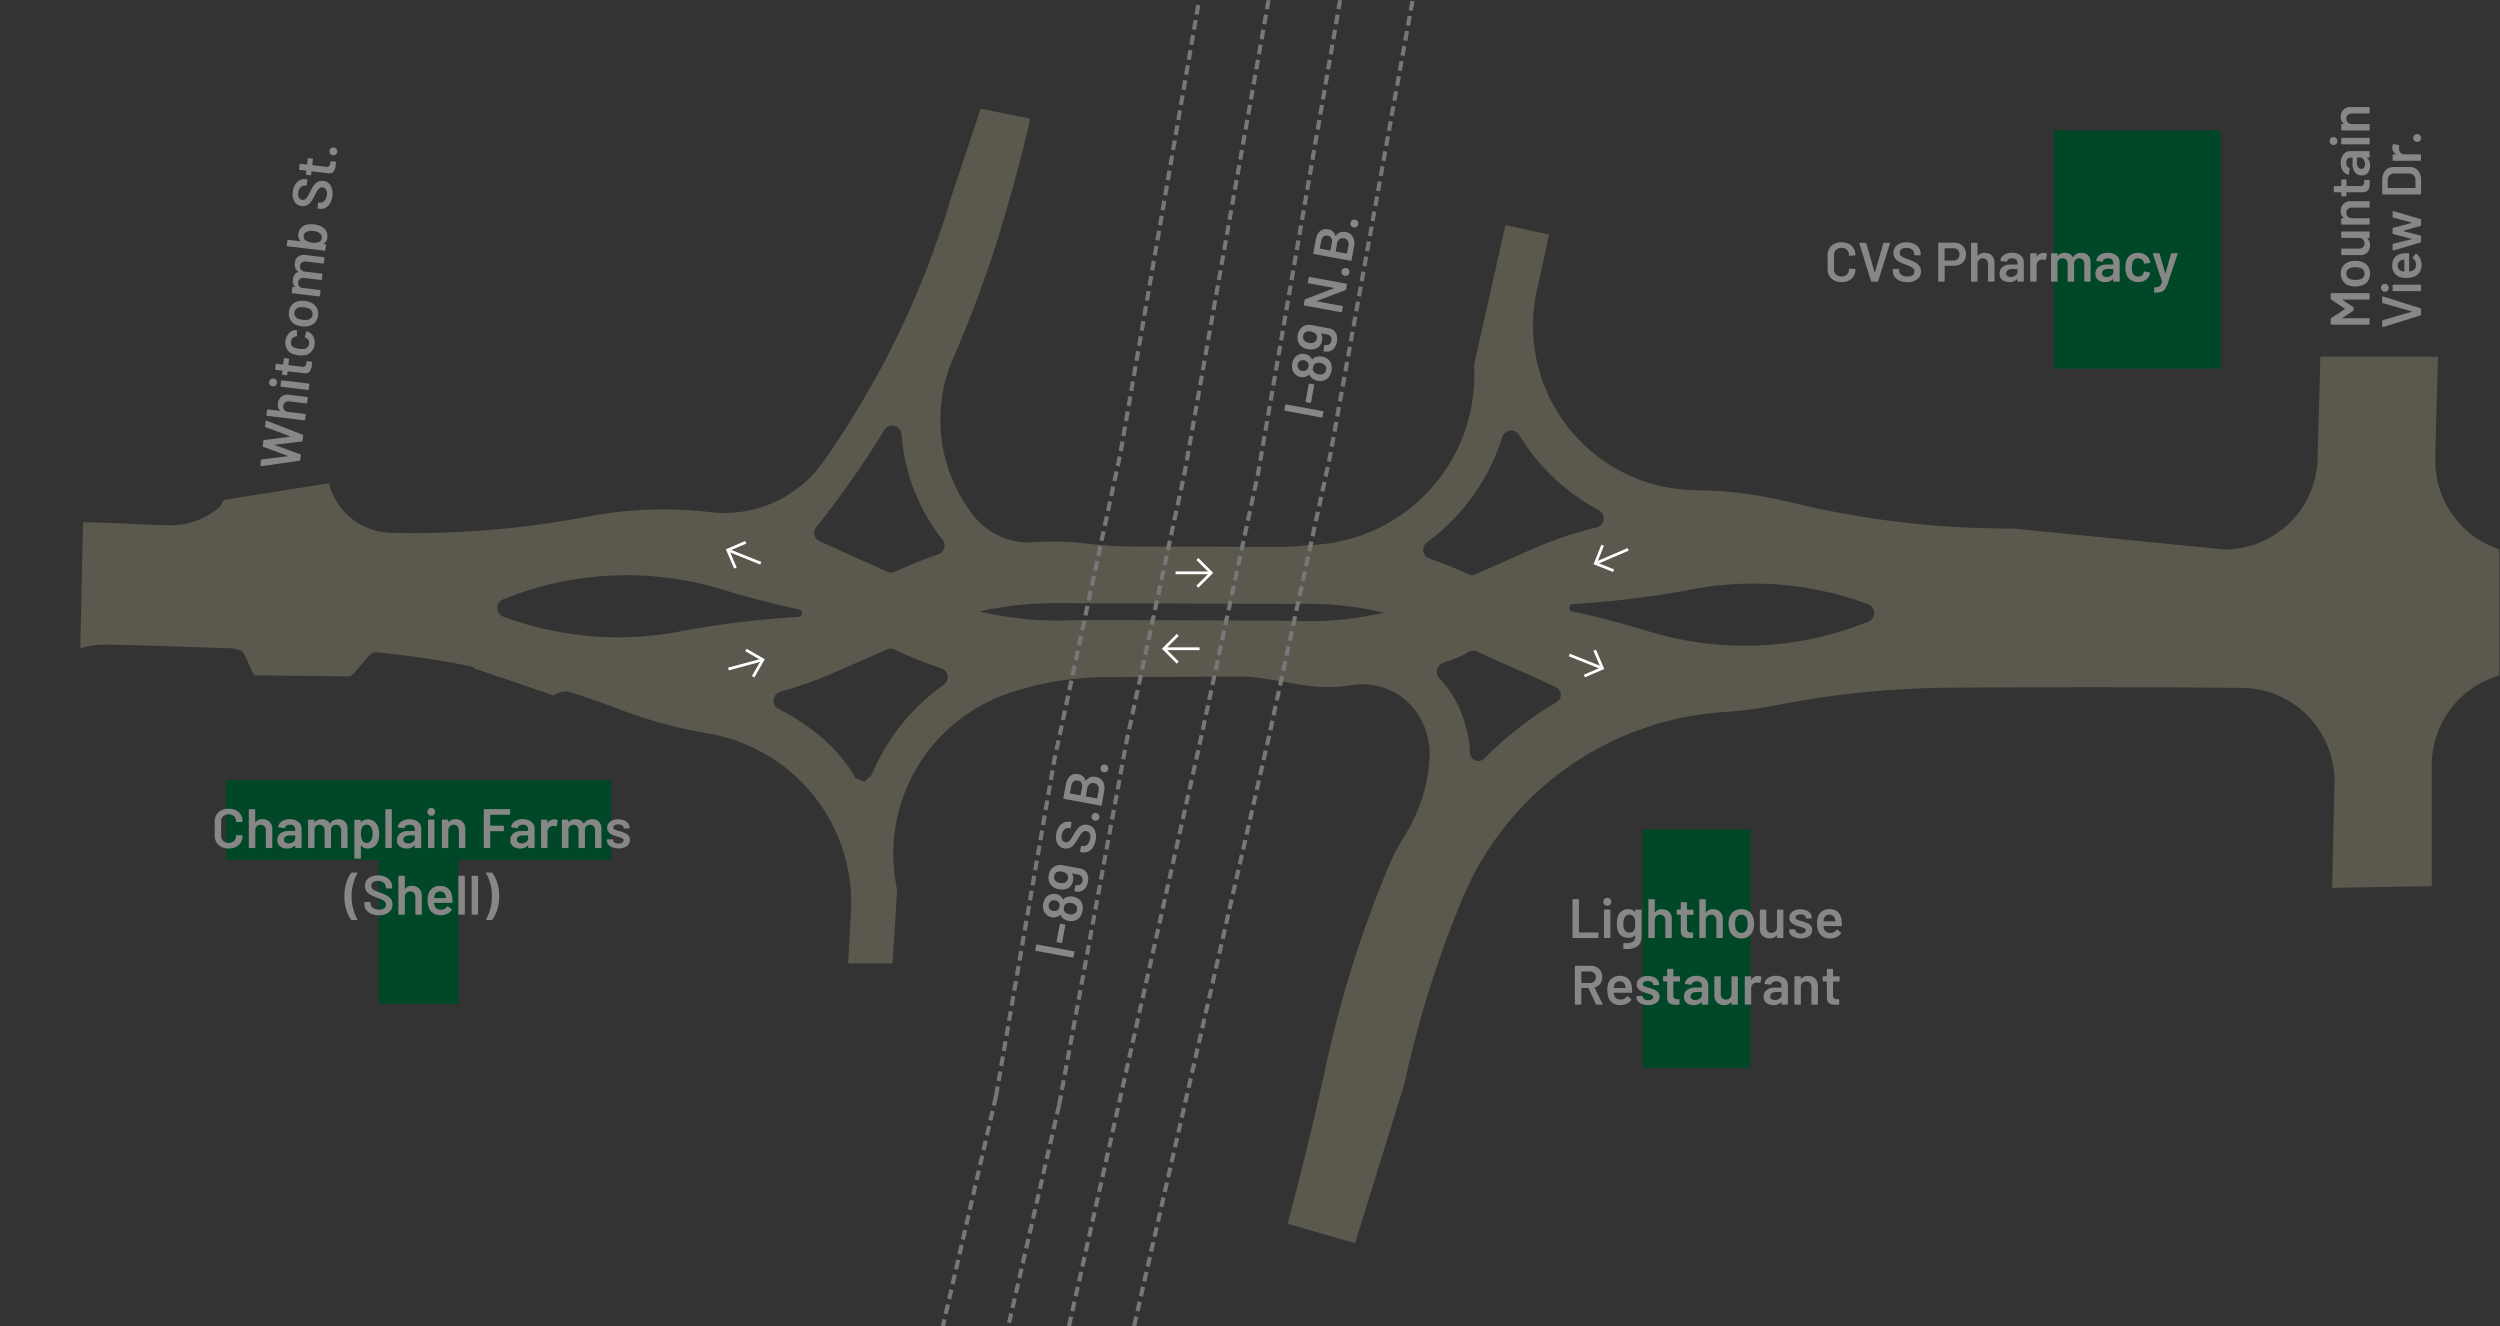 <svg xmlns="http://www.w3.org/2000/svg" viewBox="0 0 1799.82 954.8"><rect x="0" y="0" width="1799.82" height="954.8" fill="#333333" stroke="none"/><defs><style>.cls-1{fill:#004727;}.cls-2{fill:#5b594e;}.cls-3{fill:#878787;}.cls-4,.cls-5{fill:none;stroke-miterlimit:10;}.cls-4{stroke:#fff;stroke-width:2px;}.cls-5{stroke:#777;stroke-width:3px;stroke-dasharray:7 4;}</style></defs><g id="Map"><polygon class="cls-1" points="440 561.7 162.66 561.7 162.66 619.03 272.66 619.03 272.66 722.76 330 722.76 330 619.03 440 619.03 440 561.7"/><rect class="cls-1" x="1182.64" y="597.21" width="77.46" height="171.67"/><rect class="cls-1" x="1478.64" y="93.88" width="120" height="171.54"/><g id="artboard_2" data-name="artboard 2"><path class="cls-2" d="M57.8,466.71a63.68,63.68,0,0,1,19.32-2.65c38.11.72,49.37,1.55,87.44,2.57.87,0,1.7.12,2.54.19.56.08,1.13.19,1.7.27a24.75,24.75,0,0,1,4.74,1.36c2.91,1.14,7.46,15.76,9.77,17.73l68.66.76c3.94-1.56,13.92-17.81,18.12-17.43a676.08,676.08,0,0,1,67.51,9.89l.38.08v0a.22.22,0,0,0,.22.23.25.25,0,0,0,.22-.17,8.38,8.38,0,0,1,1.79.66,6.42,6.42,0,0,1,1.59,1.14l2.88,1,54.13,18.37a10.89,10.89,0,0,1,1.75-1.17,15.59,15.59,0,0,1,1.93-.91,13.55,13.55,0,0,1,8.35-.29q17.43,5.58,34.53,12.11a341.13,341.13,0,0,0,64.51,17.61,124.17,124.17,0,0,1,34.81,11.44c.27.16.53.27.84.42s.57.3.83.46c1.52.79,3,1.59,4.51,2.46s2.91,1.7,4.35,2.61A120.83,120.83,0,0,1,573,559.1a122.27,122.27,0,0,1,15,16.55,123.54,123.54,0,0,1,22.16,48.68A122.7,122.7,0,0,1,612.54,642h0c.19,2.88.3,5.83.26,8.75s-.15,5.84-.38,8.75l-1.78,34.13h31.9l2.92-46.44.38-5.64,0-1.06a122.12,122.12,0,0,1,40.61-119A100.43,100.43,0,0,1,695,515c.56-.42,1.13-.84,1.74-1.21s1.17-.8,1.78-1.22a122.82,122.82,0,0,1,27.23-13.33,225.53,225.53,0,0,1,26.56-7.27,220.69,220.69,0,0,1,27.31-3.83c2.8-.19,5.61-.38,8.45-.49s5.64-.19,8.48-.19h.08l94-.34h1.63c.53,0,1.1,0,1.63,0,2.88,0,5.76.18,8.6.45s5.72.64,8.56,1.1l26.59,4.43-.07.27.07-.23a113.44,113.44,0,0,0,18,1.51,109.4,109.4,0,0,0,18-1.44,47.22,47.22,0,0,1,41.63,14.06,51.16,51.16,0,0,1,3.52,4.13,43.32,43.32,0,0,1,3,4.47h0a51.34,51.34,0,0,1,7.43,29.17,118.5,118.5,0,0,1-5.42,29.73,119.84,119.84,0,0,1-12.84,27.35,135,135,0,0,0-10.69,20.31c-2.84,6.74-5.56,13.52-8.22,20.34s-5.22,13.64-7.69,20.53q-7.79,21.77-14.39,43.9c-4.39,14.82-8.37,29.66-11.93,44.67-.65,2.76-1.29,5.56-1.93,8.33s-1.25,5.61-1.86,8.37l0,.3c-3.14,14.44-6.44,28.79-9.85,43.19q-4.1,17.26-8.48,34.51T927,881l48.53,14,35.38-114.25h0c4.77-22,10.49-43.94,17.2-65.53s14.31-42.88,22.88-63.79c.56-1.44,1.17-2.92,1.78-4.36a218.45,218.45,0,0,1,36.06-58.49c1.78-2.08,3.64-4.17,5.53-6.17s3.79-4,5.72-6a217.94,217.94,0,0,1,33.87-27.69,221.87,221.87,0,0,1,20.3-11.93,214.94,214.94,0,0,1,24-10.69l12-4.12a222.27,222.27,0,0,1,38.15-8.15h0c4.2-.49,8.41-.91,12.61-1.17a290.22,290.22,0,0,0,37.35-4.85c8.33-1.67,16.71-3.18,25.08-4.51s16.82-2.5,25.27-3.52,16.7-1.82,25.07-2.5,16.78-1.21,25.19-1.59c8.07-.34,16.18-.57,24.29-.61,3.78,0,7.57-.08,11.36-.08l2,0c21.36-.12,42.88-.19,64.24-.23s42.88,0,64.21,0c11.56,0,23,.11,34.51.19s23,.15,34.47.22h0c2,0,4,.12,6,.34a62.43,62.43,0,0,1,6.21.91,67.44,67.44,0,0,1,24.51,10.08,65.94,65.94,0,0,1,10.68,8.83,67.86,67.86,0,0,1,8.64,10.87,69.15,69.15,0,0,1,6.1,12.12,65.62,65.62,0,0,1,3.48,12.58c.38,2.08.61,4.16.8,6.21s.22,4,.19,6.06l-1.67,76,71.71-1.24V550.08c0-2,.15-4,.34-6.06s.53-4.13.95-6.21a68.79,68.79,0,0,1,3.78-12.54,66.38,66.38,0,0,1,6.44-12,65.44,65.44,0,0,1,8.94-10.68,67.74,67.74,0,0,1,11-8.6,66.65,66.65,0,0,1,12.24-6.06c1.63-.61,3.29-1.17,4.92-1.63V395.53a67.07,67.07,0,0,1-14.39-6.74,69.73,69.73,0,0,1-12.73-10.27,68.61,68.61,0,0,1-14.55-22.88,69.62,69.62,0,0,1-3.41-12.46c-.34-2.09-.6-4.17-.76-6.18s-.22-4.05-.22-6l0-.83.07-6.75,1.86-66.58-84.7,0-.65,24.82-1.21,42.1-.11,6.75a68,68,0,0,1-2.09,14.62,66.78,66.78,0,0,1-5.38,14.16,67.08,67.08,0,0,1-19.2,22.73,66.8,66.8,0,0,1-25.46,11.86l-1.48.34h0a67.06,67.06,0,0,1-14,1.36l-110.61-11-21-2.08-7.77-.76-1.25-.15-10.94-1.06q-15.53,0-31-.61a7.55,7.55,0,0,0-1,0c-.26,0-.64,0-.91-.07l-2-.08A667.8,667.8,0,0,1,1303,364.85l-7.12-1.6-7.12-1.7h0a302.4,302.4,0,0,0-68.22-8.64,118.69,118.69,0,0,1-54.36-14h0a118.37,118.37,0,0,1-43.34-39.82h0c-1.74-2.72-3.41-5.53-5-8.37-1.67-3.07-3.18-6.21-4.55-9.39s-2.61-6.44-3.75-9.74l0-.11a118.21,118.21,0,0,1-5.57-28.34,116.92,116.92,0,0,1,1.44-28.82c.15-.84.31-1.63.46-2.47s.34-1.66.53-2.5l8.82-40.45L1083.82,162h0l-21.14,94.13-1.48,6.56a119.55,119.55,0,0,1-.15,16.82,123.28,123.28,0,0,1-2.42,16.67,121.65,121.65,0,0,1-5.61,18.44A121.34,121.34,0,0,1,1019.84,362c-2.69,2.38-5.54,4.66-8.41,6.78a122.32,122.32,0,0,1-69.86,23.63c-2.72.38-5.49.69-8.25.88l-6.6.34c-2.19.07-4.39.11-6.59.15l-79.77-.27h0l-26.45-.07h0a249,249,0,0,1-29-1.82c-1.63-.23-3.22-.42-4.85-.57s-3.22-.3-4.85-.42a219.61,219.61,0,0,0-31.52-.22,49.08,49.08,0,0,1-8.82-.23,52.39,52.39,0,0,1-8.72-1.74h0a52.13,52.13,0,0,1-14-6.67,50.12,50.12,0,0,1-11.36-10.61c-1.1-1.44-2.16-2.88-3.22-4.31s-2-3-3-4.47A112.09,112.09,0,0,1,687,348.48a112.31,112.31,0,0,1-10-46.21c0-1.06,0-2.09.07-3.15s0-2.08.12-3.1h0a113.79,113.79,0,0,1,1.59-13.49c.15-.95.34-1.86.53-2.8.26-1.25.53-2.47.83-3.72.08-.34.19-.72.27-1,.15-.64.3-1.29.49-1.93.3-1.1.6-2.16.91-3.22a117.61,117.61,0,0,1,6-15.46c.42-1,.84-2.08,1.25-3.06s.87-2.09,1.33-3.15c1-2.5,2-4.92,3.07-7.42s2-5,3-7.43c3.18-8,6.29-16.1,9.24-24.24s5.8-16.25,8.56-24.47c8.11-24.28,22.17-74.11,27.36-99.19L706,78.31l-21.36,64.14q-5.69,19.08-12.46,37.84t-14.78,37q-6.58,15.12-13.9,29.85t-15.38,29.13h0q-16.2,28.82-35.19,55.87c-1.44,2.05-3,4-4.59,6s-3.29,3.79-5.07,5.57h0a92.53,92.53,0,0,1-9.43,8.14,85.84,85.84,0,0,1-10.5,6.79,88.85,88.85,0,0,1-13.86,6.06l-1.33.45a87.49,87.49,0,0,1-37,3.56,284.63,284.63,0,0,0-87.43,3.11,668.9,668.9,0,0,1-142.47,11.74,46.89,46.89,0,0,1-21.71-5.95h0c-.38-.22-.8-.45-1.17-.68s-.8-.45-1.18-.72a47.19,47.19,0,0,1-5.87-4.39,44.17,44.17,0,0,1-5.11-5.31,46.11,46.11,0,0,1-5.76-8.75,49.64,49.64,0,0,1-3.68-9.85l-75.53,12-2.77,4.74,0,.07c-.3.27-.61.53-.91.76s-.6.53-.91.76l0,0c-1.21,1-2.46,1.93-3.78,2.8s-2.66,1.7-4,2.46c-.38.19-.76.42-1.17.61s-.8.42-1.18.6h0a53.78,53.78,0,0,1-15.23,4.82l-1,.11a9,9,0,0,1-1,.15,57.2,57.2,0,0,1-7.62.38c-35.76-.87-25.82-1.55-61.88-2.12Zm529.74-87.13.11-.11s0,0,0,0v0c2.12-2.61,4.2-5.26,6.25-7.92a3.35,3.35,0,0,1,.26-.34c1.63-2.12,3.26-4.24,4.85-6.36s3.22-4.28,4.78-6.44q17.49-23.7,32.84-48.83a5.85,5.85,0,0,1,1.55-1.78,7.73,7.73,0,0,1,2.09-1.14,7.07,7.07,0,0,1,2.84-.26,6.31,6.31,0,0,1,3,1.1,6.67,6.67,0,0,1,2.16,2.35,6.88,6.88,0,0,1,.79,2.72h0a139.79,139.79,0,0,0,23.11,67.32c.19.26.42.6.57.83.91,1.37,1.86,2.69,2.8,4s2,2.61,3,3.9h0a6.62,6.62,0,0,1,1.29,2.69,6.93,6.93,0,0,1-.16,3.37,6.68,6.68,0,0,1-4.28,4.43c-3.63,1.25-7.27,2.54-10.87,3.94s-7.16,2.84-10.68,4.4l-9.59,4.16a5.71,5.71,0,0,1-2.12.53,5.81,5.81,0,0,1-2.16-.15,3.47,3.47,0,0,1-.6-.19,3.18,3.18,0,0,1-.57-.19l-5.38-2.42-26.36-11.86-16.86-7.57a7.26,7.26,0,0,1-2.43-1.82,8,8,0,0,1-1.36-2.73A6.78,6.78,0,0,1,587.54,379.58ZM531.78,448q-21.53,2.67-42.8,6.7a236.88,236.88,0,0,1-95.92-1.66A238.76,238.76,0,0,1,362.42,444a7,7,0,0,1-3.15-2.43,6.88,6.88,0,0,1-1.25-3.79,6.6,6.6,0,0,1,1.14-3.78,6.91,6.91,0,0,1,3.07-2.54,237.38,237.38,0,0,1,62.27-15.84h0c6.29-.72,12.62-1.17,18.94-1.4s12.7-.15,19,.15a241,241,0,0,1,29.28,3.26,232.76,232.76,0,0,1,28.68,6.86q27.17,8.29,54.93,14.32a2.87,2.87,0,0,1,1.28.64,2.77,2.77,0,0,1,.72,1.21,2.63,2.63,0,0,1-.68,2.69h0a2.74,2.74,0,0,1-1.74.76Q553.35,445.41,531.78,448Zm150,42.23h0a6.89,6.89,0,0,1-2.28,2.73A149.11,149.11,0,0,0,628,556.9a6.93,6.93,0,0,1-1.93,2.58,13.88,13.88,0,0,0-3.43,3.34l-6.86-2.69c-6.6-12-15-21.22-24.37-29.25A150.68,150.68,0,0,0,560.6,510.5a6.69,6.69,0,0,1-3.67-6.67,5.19,5.19,0,0,1,.38-1.7,6.73,6.73,0,0,1,4.51-4.13q9.88-2.73,19.5-6.18c6.44-2.27,12.81-4.77,19.06-7.54l38.11-16.66a5.49,5.49,0,0,1,1.32-.42,5.81,5.81,0,0,1,1.37-.15,6.12,6.12,0,0,1,1.4.15,6.44,6.44,0,0,1,1.36.42l7,3.18c4.36,1.93,8.75,3.79,13.22,5.49s9,3.33,13.52,4.81a7,7,0,0,1,2.35,1.33,6.57,6.57,0,0,1,1.71,2.35,6.75,6.75,0,0,1,.57,2.91A6.3,6.3,0,0,1,681.75,490.27ZM996.24,441.1A245.25,245.25,0,0,1,966.5,446a241.35,241.35,0,0,1-30.15,1.18c-4.78-.11-9.51-.23-14.29-.27s-9.54-.11-14.31-.15l-110.24-.34c-5.3,0-10.61,0-15.91,0s-10.61.15-15.91.26a239.79,239.79,0,0,1-30.42-1.32,242.28,242.28,0,0,1-30-5.15,239,239,0,0,1,40.23-5.57c3.37-.19,6.74-.34,10.12-.42s6.74-.07,10.11,0l70.23.23,100.42.3A251.46,251.46,0,0,1,966.54,436a238.68,238.68,0,0,1,29.7,5.08Zm124.4,64.36-3.33,2.08-6.11,3.81a263.77,263.77,0,0,0-42.61,34.72,6,6,0,0,1-6.56,1.32,6,6,0,0,1-3.78-5.53c-.08-8.07-2-16.1-4.51-23.75A78.29,78.29,0,0,0,1043,496.6a80.14,80.14,0,0,0-6.82-8.38h0a6.64,6.64,0,0,1-1.66-6.09,6.81,6.81,0,0,1,4.12-4.78s13.91-4.88,16.43-6.65,4.68-3.18,8.2-1.61L1107,488.6l12.77,6a6,6,0,0,1,.87,10.83Zm-19.78-109.14-38.37,17.09a6.8,6.8,0,0,1-3,.57,7.44,7.44,0,0,1-2.54-.61c-4.51-2.12-9.09-4.13-13.75-6s-9.32-3.57-14.05-5.16a6.71,6.71,0,0,1-4.47-5.34,6.61,6.61,0,0,1,.41-3.6,6.76,6.76,0,0,1,2.24-2.84c1.44-1.06,2.88-2.16,4.28-3.25l4.17-3.41a151.36,151.36,0,0,0,14.92-14.63,144.77,144.77,0,0,0,12.84-16.7,150.67,150.67,0,0,0,10.38-18.34,155.22,155.22,0,0,0,7.62-19.43h0a6.69,6.69,0,0,1,5.56-4.66,6.66,6.66,0,0,1,6.56,3.18,152.07,152.07,0,0,0,11.44,16.18,147.93,147.93,0,0,0,13.63,14.7,146.25,146.25,0,0,0,15.42,12.72,150.37,150.37,0,0,0,16.82,10.54h0a6.26,6.26,0,0,1,2.8,2.84,6.37,6.37,0,0,1,.72,3.9,7,7,0,0,1-1.66,3.64,6.68,6.68,0,0,1-3.41,2c-8.34,2.05-16.52,4.43-24.62,7.2S1108.67,392.84,1100.86,396.32ZM1348.12,445a6.91,6.91,0,0,1-3.07,2.54,237.12,237.12,0,0,1-62.27,15.84h0c-6.29.72-12.62,1.17-18.94,1.4s-12.69.15-19-.15a241.24,241.24,0,0,1-29.28-3.26,232.76,232.76,0,0,1-28.68-6.86q-27.15-8.3-54.92-14.32a2.91,2.91,0,0,1-1.29-.64,2.87,2.87,0,0,1-.72-1.21,2.63,2.63,0,0,1,.68-2.69h0a2.2,2.2,0,0,1,.79-.53,2.11,2.11,0,0,1,.95-.23q21.6-1.31,43.15-3.94t42.8-6.7a236.88,236.88,0,0,1,95.92,1.66,238.76,238.76,0,0,1,30.64,9.09h0a6.8,6.8,0,0,1,4.4,6.22A6.6,6.6,0,0,1,1348.12,445Z"/><polygon class="cls-2" points="1115.71 167.18 1115.33 168.89 1115.33 168.89 1115.71 167.18"/></g><path class="cls-3" d="M1678,215.19v-3.68a.48.48,0,0,1,.14-.34.49.49,0,0,1,.34-.14h27a.46.46,0,0,1,.34.14.44.44,0,0,1,.14.34v3.68a.44.44,0,0,1-.14.34.46.46,0,0,1-.34.14h-19.08a.15.15,0,0,0-.16.1c0,.07,0,.11.08.14l7.68,5a.61.61,0,0,1,.32.56v1.84a.61.61,0,0,1-.32.56l-7.64,5c-.08,0-.1.07-.08.14a.15.15,0,0,0,.16.1h19a.46.46,0,0,1,.34.14.44.44,0,0,1,.14.34v3.68a.44.44,0,0,1-.14.34.46.46,0,0,1-.34.14h-27a.49.49,0,0,1-.34-.14.48.48,0,0,1-.14-.34v-3.68a.63.63,0,0,1,.32-.56l9.88-6.52a.21.21,0,0,0,.08-.16.12.12,0,0,0-.08-.12l-9.88-6.52A.63.63,0,0,1,1678,215.19Z"/><path class="cls-3" d="M1704.69,202.37a8.37,8.37,0,0,1-4.44,3.18,15.2,15.2,0,0,1-4.56.68,14.91,14.91,0,0,1-4.56-.64,8.23,8.23,0,0,1-4.36-3.2,9.48,9.48,0,0,1-1.56-5.48,8.91,8.91,0,0,1,1.56-5.26,8.31,8.31,0,0,1,4.32-3.14,13,13,0,0,1,4.56-.72,14.46,14.46,0,0,1,4.56.68,8.57,8.57,0,0,1,4.46,3.16,8.83,8.83,0,0,1,1.62,5.32A9.11,9.11,0,0,1,1704.69,202.37Zm-3.24-8a4.68,4.68,0,0,0-2.36-1.54,11.7,11.7,0,0,0-3.36-.4,11,11,0,0,0-3.36.4,4.35,4.35,0,0,0-2.34,1.52,4.28,4.28,0,0,0-.82,2.64,4.15,4.15,0,0,0,.82,2.56,4.59,4.59,0,0,0,2.34,1.56,14.31,14.31,0,0,0,6.72,0,4.38,4.38,0,0,0,2.36-1.54,4.25,4.25,0,0,0,.84-2.66A4,4,0,0,0,1701.45,194.41Z"/><path class="cls-3" d="M1685.67,171.17a.48.48,0,0,1-.14-.34v-3.64a.48.48,0,0,1,.14-.34.49.49,0,0,1,.34-.14h19.48a.46.46,0,0,1,.34.14.44.44,0,0,1,.14.34v3.64a.44.44,0,0,1-.14.34.46.46,0,0,1-.34.14h-1.28a.17.17,0,0,0-.16.08c0,.05,0,.11.08.16a5.81,5.81,0,0,1,2.12,4.92,7.53,7.53,0,0,1-1.76,5.1,6.22,6.22,0,0,1-5,2.06H1686a.49.49,0,0,1-.34-.14.48.48,0,0,1-.14-.34v-3.68a.48.48,0,0,1,.14-.34.49.49,0,0,1,.34-.14h12.16a4.39,4.39,0,0,0,3-1,3.44,3.44,0,0,0,1.12-2.74,3.8,3.8,0,0,0-1.12-2.88,4.12,4.12,0,0,0-3-1.08H1686A.49.49,0,0,1,1685.67,171.17Z"/><path class="cls-3" d="M1687.13,146.77a7.06,7.06,0,0,1,5.24-1.94h13.12a.46.46,0,0,1,.34.14.44.44,0,0,1,.14.34V149a.44.44,0,0,1-.14.34.46.46,0,0,1-.34.14h-12.16a4.28,4.28,0,0,0-3,1,3.55,3.55,0,0,0-1.14,2.76,3.68,3.68,0,0,0,1.12,2.78,4.13,4.13,0,0,0,3,1.06h12.2a.46.46,0,0,1,.34.14.44.44,0,0,1,.14.34v3.68a.44.44,0,0,1-.14.34.46.46,0,0,1-.34.14H1686a.49.49,0,0,1-.34-.14.48.48,0,0,1-.14-.34v-3.68a.48.48,0,0,1,.14-.34.49.49,0,0,1,.34-.14h1.28a.16.16,0,0,0,.16-.08c0-.05,0-.09-.08-.12a5.83,5.83,0,0,1-2.16-5A7,7,0,0,1,1687.13,146.77Z"/><path class="cls-3" d="M1689.15,129.29a.44.44,0,0,1,.14.34v4.08a.18.18,0,0,0,.2.2h9.64a3.06,3.06,0,0,0,2.2-.66,2.79,2.79,0,0,0,.68-2.1V130a.48.48,0,0,1,.14-.34.49.49,0,0,1,.34-.14h3a.49.49,0,0,1,.52.48l0,2.08a8.34,8.34,0,0,1-1.08,4.72c-.72,1-2.08,1.57-4.08,1.6h-11.4a.18.18,0,0,0-.2.2v2.28a.44.44,0,0,1-.14.34.46.46,0,0,1-.34.14H1686a.49.49,0,0,1-.34-.14.48.48,0,0,1-.14-.34v-2.28a.18.18,0,0,0-.2-.2h-4.68a.49.49,0,0,1-.34-.14.48.48,0,0,1-.14-.34v-3.48a.48.48,0,0,1,.14-.34.49.49,0,0,1,.34-.14h4.68a.18.18,0,0,0,.2-.2v-4.08a.48.48,0,0,1,.14-.34.49.49,0,0,1,.34-.14h2.8A.46.46,0,0,1,1689.15,129.29Z"/><path class="cls-3" d="M1686.09,112.79a7,7,0,0,1,2.42-3,6.16,6.16,0,0,1,3.5-1h13.48a.46.46,0,0,1,.34.14.44.44,0,0,1,.14.34V113a.44.44,0,0,1-.14.34.46.46,0,0,1-.34.14h-1.28a.13.13,0,0,0-.14.08.18.18,0,0,0,.06.16,7.28,7.28,0,0,1,2.16,5.68,7.72,7.72,0,0,1-1.52,4.94,5.4,5.4,0,0,1-4.52,1.94,5.88,5.88,0,0,1-4.86-2.18,9.61,9.61,0,0,1-1.74-6.14v-4.28a.18.18,0,0,0-.2-.2h-1a3.17,3.17,0,0,0-2.42.92,3.92,3.92,0,0,0-.86,2.76,4.93,4.93,0,0,0,.54,2.46,2.34,2.34,0,0,0,1.5,1.18c.32.08.46.27.4.56l-.48,3.88a.74.74,0,0,1-.14.34.22.22,0,0,1-.26.1,5.62,5.62,0,0,1-4-2.62,10.07,10.07,0,0,1-1.56-5.78A10.66,10.66,0,0,1,1686.09,112.79Zm15.48,2a3.16,3.16,0,0,0-2.64-1.4h-1.88a.18.18,0,0,0-.2.2V117a6.07,6.07,0,0,0,.8,3.34,2.59,2.59,0,0,0,2.28,1.22,2.3,2.3,0,0,0,2-.94,3.92,3.92,0,0,0,.7-2.42A5.42,5.42,0,0,0,1701.57,114.83Z"/><path class="cls-3" d="M1681.93,103.55a2.77,2.77,0,0,1-2,.8,2.8,2.8,0,0,1-2-.8,3,3,0,0,1,0-4.08,2.8,2.8,0,0,1,2-.8,2.77,2.77,0,0,1,2,.8,3,3,0,0,1,0,4.08Zm23.9.22a.46.46,0,0,1-.34.14H1686a.49.49,0,0,1-.34-.14.48.48,0,0,1-.14-.34V99.75a.48.48,0,0,1,.14-.34.49.49,0,0,1,.34-.14h19.52a.46.46,0,0,1,.34.14.44.44,0,0,1,.14.34v3.68A.44.44,0,0,1,1705.83,103.77Z"/><path class="cls-3" d="M1687.13,79a7.06,7.06,0,0,1,5.24-1.94h13.12a.46.46,0,0,1,.34.14.44.44,0,0,1,.14.34v3.68a.44.44,0,0,1-.14.34.46.46,0,0,1-.34.14h-12.16a4.28,4.28,0,0,0-3,1,3.55,3.55,0,0,0-1.14,2.76,3.68,3.68,0,0,0,1.12,2.78,4.13,4.13,0,0,0,3,1.06h12.2a.46.46,0,0,1,.34.14.44.44,0,0,1,.14.34v3.68a.44.44,0,0,1-.14.34.46.46,0,0,1-.34.14H1686a.49.49,0,0,1-.34-.14.48.48,0,0,1-.14-.34V89.79a.48.48,0,0,1,.14-.34.49.49,0,0,1,.34-.14h1.28a.16.16,0,0,0,.16-.08s0-.09-.08-.12a5.83,5.83,0,0,1-2.16-5A7,7,0,0,1,1687.13,79Z"/><path class="cls-3" d="M1742.57,227.07l-27,8.4-.16,0c-.26,0-.4-.15-.4-.44v-4a.54.54,0,0,1,.4-.56l20.88-6q.12,0,.12-.12t-.12-.12l-20.88-6a.54.54,0,0,1-.4-.56v-3.88a.44.44,0,0,1,.16-.36.42.42,0,0,1,.4,0l27,8.52a.5.5,0,0,1,.4.52v4A.5.5,0,0,1,1742.57,227.07Z"/><path class="cls-3" d="M1718.93,209.23a2.77,2.77,0,0,1-2,.8,2.8,2.8,0,0,1-2-.8,3,3,0,0,1,0-4.08,2.8,2.8,0,0,1,2-.8,2.77,2.77,0,0,1,2,.8,3,3,0,0,1,0,4.08Zm23.9.22a.46.46,0,0,1-.34.14H1723a.49.49,0,0,1-.34-.14.48.48,0,0,1-.14-.34v-3.68a.48.48,0,0,1,.14-.34.49.49,0,0,1,.34-.14h19.52a.46.46,0,0,1,.34.14.44.44,0,0,1,.14.34v3.68A.44.44,0,0,1,1742.83,209.45Z"/><path class="cls-3" d="M1732.69,182.23l1.24,0a.42.42,0,0,1,.48.48v12.52a.18.18,0,0,0,.2.2,5.72,5.72,0,0,0,1.8-.36c1.92-.64,2.9-2.2,2.92-4.68a5,5,0,0,0-2.24-4.32.47.47,0,0,1-.24-.4.38.38,0,0,1,.12-.28l2-2.48a.43.43,0,0,1,.64-.12,8.16,8.16,0,0,1,2.72,3.3,10.7,10.7,0,0,1,1,4.58,9.54,9.54,0,0,1-1.4,5.3,8.08,8.08,0,0,1-3.92,3.18,15.79,15.79,0,0,1-6,.92,12.19,12.19,0,0,1-3.76-.48,8,8,0,0,1-4.42-3,8.81,8.81,0,0,1-1.62-5.34q0-7.87,8.24-8.88A14,14,0,0,1,1732.69,182.23Zm-5.74,11.5a4,4,0,0,0,2.06,1.38,6.86,6.86,0,0,0,1.76.32c.14,0,.2,0,.2-.16v-8.12a.18.18,0,0,0-.2-.2,7.2,7.2,0,0,0-1.52.24,3.88,3.88,0,0,0-2.24,1.42,4.31,4.31,0,0,0-.8,2.66A4,4,0,0,0,1727,193.73Z"/><path class="cls-3" d="M1742.57,174.59l-19.52,5.72-.16,0c-.26,0-.4-.15-.4-.44v-3.8a.54.54,0,0,1,.4-.56l13.36-3.32q.12,0,.12-.12t-.12-.12l-13.36-3.48a.54.54,0,0,1-.4-.56v-3.32a.54.54,0,0,1,.4-.56l13.36-3.56q.12,0,.12-.12s0-.09-.12-.12l-13.36-3.56a.54.54,0,0,1-.4-.56l.08-3.76a.4.4,0,0,1,.14-.34.47.47,0,0,1,.38-.06l19.48,5.76a.5.5,0,0,1,.4.52v3.84a.53.53,0,0,1-.4.56l-12.2,3.52q-.12,0-.12.12t.12.12l12.2,3.24a.53.53,0,0,1,.4.56V174A.53.53,0,0,1,1742.57,174.59Z"/><path class="cls-3" d="M1742.83,139.85a.46.46,0,0,1-.34.14h-27a.49.49,0,0,1-.34-.14.48.48,0,0,1-.14-.34v-9.76a11.9,11.9,0,0,1,1-5,7.69,7.69,0,0,1,2.86-3.34,7.91,7.91,0,0,1,4.34-1.18h11.6a7.88,7.88,0,0,1,4.34,1.18,7.62,7.62,0,0,1,2.86,3.34,11.75,11.75,0,0,1,1,5v9.76A.44.44,0,0,1,1742.83,139.85Zm-3.86-4.7v-5.6a4.4,4.4,0,0,0-1.34-3.38,5.15,5.15,0,0,0-3.58-1.3h-10.12a5,5,0,0,0-3.62,1.28,4.54,4.54,0,0,0-1.34,3.44v5.56a.18.18,0,0,0,.2.2h19.6A.18.18,0,0,0,1739,135.15Z"/><path class="cls-3" d="M1722.81,104a.51.51,0,0,1,.6-.24l3.6.68c.32,0,.42.21.28.56a4.54,4.54,0,0,0-.2,1.4,7.33,7.33,0,0,0,0,.8,4.18,4.18,0,0,0,1.18,2.8,3.83,3.83,0,0,0,2.86,1.12h11.32a.46.46,0,0,1,.34.14.44.44,0,0,1,.14.34v3.68a.44.44,0,0,1-.14.34.46.46,0,0,1-.34.14H1723a.49.49,0,0,1-.34-.14.48.48,0,0,1-.14-.34v-3.68a.48.48,0,0,1,.14-.34.49.49,0,0,1,.34-.14h1.8q.17,0,.18-.06s0-.09-.1-.14a5.29,5.29,0,0,1-2.6-4.68A4.72,4.72,0,0,1,1722.81,104Z"/><path class="cls-3" d="M1742.25,101.39a2.73,2.73,0,0,1-2,.8,2.74,2.74,0,0,1-2.84-2.84,2.72,2.72,0,0,1,.8-2,2.82,2.82,0,0,1,2-.78,2.77,2.77,0,0,1,2,.8,2.7,2.7,0,0,1,.8,2A2.73,2.73,0,0,1,1742.25,101.39Z"/><path class="cls-3" d="M215.7,331.66l-27.75,4-.17,0c-.23,0-.34-.18-.3-.47l.46-3.9a.55.55,0,0,1,.47-.51l18.65-2.35c.08,0,.13-.05.13-.11s0-.09-.1-.13l-17.59-6.5a.5.5,0,0,1-.34-.56l.46-3.82a.53.53,0,0,1,.46-.51l18.71-2.43a.13.13,0,0,0,.13-.1c0-.05,0-.1-.11-.14l-17.61-6.62a.51.51,0,0,1-.33-.6l.44-3.7c0-.37.23-.49.57-.37L217.94,313a.52.52,0,0,1,.33.61l-.44,3.69a.53.53,0,0,1-.46.51l-19.5,2.37a.2.2,0,0,0-.16.11c0,.05,0,.09.13.13l18.41,6.72a.5.5,0,0,1,.33.56l-.42,3.5A.52.52,0,0,1,215.7,331.66Z"/><path class="cls-3" d="M202.66,285.52a7,7,0,0,1,5.43-1.3l13,1.56a.42.42,0,0,1,.32.18.48.48,0,0,1,.1.35L221.1,290a.52.52,0,0,1-.18.33.44.44,0,0,1-.35.09l-12.08-1.44a4.22,4.22,0,0,0-3.08.68,3.53,3.53,0,0,0-1.46,2.6,3.62,3.62,0,0,0,.78,2.89,4.17,4.17,0,0,0,2.81,1.41L219.66,298a.49.49,0,0,1,.32.18.48.48,0,0,1,.1.35l-.44,3.66a.48.48,0,0,1-.54.42l-26.84-3.22a.47.47,0,0,1-.32-.18.41.41,0,0,1-.1-.35l.44-3.66a.44.44,0,0,1,.17-.32.52.52,0,0,1,.36-.1l8.78,1.05a.17.17,0,0,0,.17-.06c0-.05,0-.09-.07-.12a5.83,5.83,0,0,1-1.55-5.19A7,7,0,0,1,202.66,285.52Z"/><path class="cls-3" d="M198.37,277.57a3,3,0,0,1-4.05-.48,2.79,2.79,0,0,1-.55-2.12,2.89,2.89,0,0,1,5.09-1.45,2.79,2.79,0,0,1,.55,2.12A2.74,2.74,0,0,1,198.37,277.57Zm23.71,3.07a.46.46,0,0,1-.36.09l-19.38-2.32a.42.42,0,0,1-.32-.18.48.48,0,0,1-.1-.35l.44-3.66a.49.49,0,0,1,.18-.32.48.48,0,0,1,.35-.1l19.38,2.33a.44.44,0,0,1,.33.18.44.44,0,0,1,.09.35l-.43,3.65A.52.52,0,0,1,222.08,280.64Z"/><path class="cls-3" d="M208,258.28a.48.48,0,0,1,.1.35l-.49,4.05a.17.17,0,0,0,.17.22l9.58,1.15a3.09,3.09,0,0,0,2.26-.39,2.83,2.83,0,0,0,.92-2l.15-1.19a.42.42,0,0,1,.18-.32.48.48,0,0,1,.35-.1l3,.36c.29,0,.44.21.46.54l-.21,2.07a8.35,8.35,0,0,1-1.63,4.56c-.84.94-2.26,1.31-4.24,1.1l-11.32-1.36a.19.19,0,0,0-.23.18l-.27,2.26a.42.42,0,0,1-.18.32.44.44,0,0,1-.35.1l-2.78-.33a.49.49,0,0,1-.32-.18.47.47,0,0,1-.1-.36l.27-2.26a.17.17,0,0,0-.17-.22l-4.65-.56a.46.46,0,0,1-.32-.18.44.44,0,0,1-.1-.35l.41-3.46a.49.49,0,0,1,.18-.32.52.52,0,0,1,.36-.1l4.64.56c.14,0,.21,0,.23-.18l.48-4.05a.49.49,0,0,1,.18-.32.51.51,0,0,1,.36-.1l2.78.34A.42.42,0,0,1,208,258.28Z"/><path class="cls-3" d="M224.25,253.12a8.21,8.21,0,0,1-4.61,2.59,18.17,18.17,0,0,1-9.45-1.13,7.79,7.79,0,0,1-3.78-3.58,9.21,9.21,0,0,1-.89-5.48,9.57,9.57,0,0,1,2.19-5.22,7.43,7.43,0,0,1,4.26-2.59,8.42,8.42,0,0,1,1.31-.13h.08c.26,0,.4.2.42.5l.09,3.63v.08a.48.48,0,0,1-.46.43h-.32l-.57.09a3.46,3.46,0,0,0-2,1.22,4.5,4.5,0,0,0-1,2.45,4.21,4.21,0,0,0,.47,2.66,3.77,3.77,0,0,0,1.95,1.66,12.35,12.35,0,0,0,3.49.82,14.14,14.14,0,0,0,3.58.07,4.18,4.18,0,0,0,2.37-1.17,4.07,4.07,0,0,0,1.13-2.48,4.42,4.42,0,0,0-.47-2.7,3.47,3.47,0,0,0-1.91-1.66.52.52,0,0,0-.2-.06.13.13,0,0,0-.11,0,.45.45,0,0,1-.33-.61l1-3.5a.74.74,0,0,1,.22-.32.44.44,0,0,1,.39-.06c.42.13.71.24.89.31a7.15,7.15,0,0,1,3.67,3.54,9.78,9.78,0,0,1,.84,5.58A9.07,9.07,0,0,1,224.25,253.12Z"/><path class="cls-3" d="M226.74,232.16a8.45,8.45,0,0,1-4.79,2.63,15.07,15.07,0,0,1-4.61.14,15.23,15.23,0,0,1-4.45-1.18,8.19,8.19,0,0,1-3.95-3.7,9.42,9.42,0,0,1-.89-5.62,8.89,8.89,0,0,1,2.17-5,8.3,8.3,0,0,1,4.66-2.6,12.87,12.87,0,0,1,4.62-.18,14.39,14.39,0,0,1,4.44,1.22A8.67,8.67,0,0,1,228,221.5a8.89,8.89,0,0,1,1,5.47A9.06,9.06,0,0,1,226.74,232.16Zm-2.27-8.28a4.65,4.65,0,0,0-2.16-1.81,11.72,11.72,0,0,0-3.29-.8,11.06,11.06,0,0,0-3.38,0,4.34,4.34,0,0,0-2.51,1.23A4.27,4.27,0,0,0,212,225a4.21,4.21,0,0,0,.51,2.64,4.58,4.58,0,0,0,2.14,1.83,14.57,14.57,0,0,0,6.67.8,4.42,4.42,0,0,0,2.53-1.25A4.25,4.25,0,0,0,225,226.5,3.94,3.94,0,0,0,224.47,223.88Z"/><path class="cls-3" d="M214.68,184.71A7.32,7.32,0,0,1,220,183.6l13.14,1.58a.48.48,0,0,1,.42.53l-.43,3.62a.52.52,0,0,1-.18.32.48.48,0,0,1-.35.1l-12.2-1.47a4.22,4.22,0,0,0-3,.63,3.38,3.38,0,0,0-1.39,2.47,3.52,3.52,0,0,0,.76,2.79,4,4,0,0,0,2.73,1.38L231.76,197a.52.52,0,0,1,.32.18.51.51,0,0,1,.1.36l-.44,3.61a.42.42,0,0,1-.18.32.44.44,0,0,1-.35.1L219,200.12a4.14,4.14,0,0,0-3,.64,3.43,3.43,0,0,0-1.39,2.5,3.46,3.46,0,0,0,2.82,4l12.91,1.55a.41.41,0,0,1,.32.18.44.44,0,0,1,.1.35l-.44,3.66a.42.42,0,0,1-.18.32.48.48,0,0,1-.35.1l-19.34-2.32a.49.49,0,0,1-.32-.18.45.45,0,0,1-.1-.36l.44-3.65a.42.42,0,0,1,.18-.32.44.44,0,0,1,.35-.1l1.31.16a.16.16,0,0,0,.17-.06c0-.05,0-.11-.06-.17a5.31,5.31,0,0,1-1.39-2.36,7.56,7.56,0,0,1-.19-2.95,7.18,7.18,0,0,1,1.2-3.32,5.55,5.55,0,0,1,2.58-2q.16-.09,0-.27a5.47,5.47,0,0,1-2.05-2.71,7.7,7.7,0,0,1-.34-3.54A6.28,6.28,0,0,1,214.68,184.71Z"/><path class="cls-3" d="M226.13,161.57a15.32,15.32,0,0,1,4.88,1.35,8.35,8.35,0,0,1,3.75,3.31,7.8,7.8,0,0,1,.9,4.94,5.79,5.79,0,0,1-2.65,4.32c-.09,0-.12.09-.1.15a.17.17,0,0,0,.15.1l1.23.14a.49.49,0,0,1,.32.18.52.52,0,0,1,.1.36l-.44,3.65a.49.49,0,0,1-.18.32.44.44,0,0,1-.35.1l-26.85-3.22a.42.42,0,0,1-.32-.18.41.41,0,0,1-.1-.35l.44-3.65a.48.48,0,0,1,.53-.42l8.62,1a.17.17,0,0,0,.17-.06.14.14,0,0,0,0-.16,5.67,5.67,0,0,1-1.49-4.77,7.83,7.83,0,0,1,2.06-4.69,8.53,8.53,0,0,1,4.43-2.35A16.4,16.4,0,0,1,226.13,161.57Zm-.48,4.74a8.51,8.51,0,0,0-5,.61,3.55,3.55,0,0,0-2,3,3.28,3.28,0,0,0,1.39,3.18,12,12,0,0,0,9.32,1.2,3.34,3.34,0,0,0,2.28-2.87,4,4,0,0,0-.26-2,3.67,3.67,0,0,0-1.24-1.56A9.28,9.28,0,0,0,225.65,166.31Z"/><path class="cls-3" d="M237.62,146.35a8.12,8.12,0,0,1-3.2,3.22,7.25,7.25,0,0,1-4.36.75l-1-.12a.44.44,0,0,1-.32-.18.41.41,0,0,1-.1-.35l.42-3.54a.49.49,0,0,1,.18-.32.48.48,0,0,1,.35-.1l.76.09a3.66,3.66,0,0,0,3.23-1.26,7.36,7.36,0,0,0,1.75-4.3,5.62,5.62,0,0,0-.6-3.78,3.35,3.35,0,0,0-2.51-1.55,2.78,2.78,0,0,0-2,.45,6.34,6.34,0,0,0-1.64,1.75q-.78,1.19-2,3.57a38.26,38.26,0,0,1-2.49,4.33,8.54,8.54,0,0,1-2.83,2.62,6.43,6.43,0,0,1-4.06.71,6.72,6.72,0,0,1-5.21-3.21,10.63,10.63,0,0,1-1.21-7,12.62,12.62,0,0,1,1.66-5.14,8.41,8.41,0,0,1,3.31-3.21,7.41,7.41,0,0,1,4.42-.76l.67.08a.49.49,0,0,1,.32.18.47.47,0,0,1,.1.36l-.43,3.57a.42.42,0,0,1-.18.32.44.44,0,0,1-.35.1l-.44,0a4,4,0,0,0-3.34,1.15,6.41,6.41,0,0,0-1.8,4.07,5.63,5.63,0,0,0,.51,3.51,3.06,3.06,0,0,0,2.44,1.52,3,3,0,0,0,2-.4,5.87,5.87,0,0,0,1.6-1.75c.51-.79,1.19-2,2-3.74a46.46,46.46,0,0,1,2.48-4.27A8.73,8.73,0,0,1,228.6,131a6.27,6.27,0,0,1,4.06-.74,6.91,6.91,0,0,1,5.36,3.32,11.31,11.31,0,0,1,1.25,7.46A13.62,13.62,0,0,1,237.62,146.35Z"/><path class="cls-3" d="M225.21,114.35a.44.44,0,0,1,.09.35l-.48,4a.17.17,0,0,0,.17.22l9.57,1.15a3.12,3.12,0,0,0,2.27-.39,2.83,2.83,0,0,0,.92-2l.14-1.19a.49.49,0,0,1,.18-.32.52.52,0,0,1,.36-.1l3,.36a.5.5,0,0,1,.46.54l-.21,2.07a8.35,8.35,0,0,1-1.64,4.56c-.83.94-2.25,1.31-4.24,1.1l-11.32-1.36a.18.18,0,0,0-.22.18l-.27,2.26a.49.49,0,0,1-.18.32.44.44,0,0,1-.35.1l-2.78-.33a.47.47,0,0,1-.32-.18.42.42,0,0,1-.1-.36l.27-2.26c0-.13,0-.21-.18-.22l-4.64-.56a.42.42,0,0,1-.32-.18.44.44,0,0,1-.1-.35l.41-3.46a.49.49,0,0,1,.18-.32.51.51,0,0,1,.36-.1l4.64.56a.17.17,0,0,0,.22-.18l.49-4a.49.49,0,0,1,.18-.32.48.48,0,0,1,.35-.1l2.78.34A.44.44,0,0,1,225.21,114.35Z"/><path class="cls-3" d="M241.79,111.24a3,3,0,0,1-4-.49,2.78,2.78,0,0,1-.55-2.12,2.67,2.67,0,0,1,1-1.91,2.78,2.78,0,0,1,2.11-.53,2.74,2.74,0,0,1,1.93,1,2.67,2.67,0,0,1,.56,2.08A2.76,2.76,0,0,1,241.79,111.24Z"/><path class="cls-3" d="M951.9,300.52a.42.42,0,0,1-.36.08L925,295.69a.5.5,0,0,1-.31-.2.46.46,0,0,1-.07-.36l.67-3.62a.46.46,0,0,1,.2-.31.51.51,0,0,1,.36-.08L952.39,296a.47.47,0,0,1,.38.56l-.67,3.62A.42.42,0,0,1,951.9,300.52Z"/><path class="cls-3" d="M943.64,290a.46.46,0,0,1-.36.07l-3-.55a.44.44,0,0,1-.31-.2.46.46,0,0,1-.08-.36l2.29-12.39a.5.5,0,0,1,.2-.31.46.46,0,0,1,.36-.07l3,.55a.44.44,0,0,1,.31.2.51.51,0,0,1,.08.36l-2.29,12.39A.5.5,0,0,1,943.64,290Z"/><path class="cls-3" d="M951.92,256.74a9.27,9.27,0,0,1,4.1,1.81,7.55,7.55,0,0,1,2.36,3.53,9.87,9.87,0,0,1,.2,4.84,10.27,10.27,0,0,1-1.91,4.49,6.92,6.92,0,0,1-3.61,2.5,8.65,8.65,0,0,1-4.4.25,9.17,9.17,0,0,1-3.84-1.65,5.55,5.55,0,0,1-2-2.69q-.07-.22-.27-.09a6.69,6.69,0,0,1-2.29,1.4,6.9,6.9,0,0,1-3.85.35,7.32,7.32,0,0,1-4.17-2.28,7,7,0,0,1-1.85-3.31,10.33,10.33,0,0,1,1.5-8.12,7.22,7.22,0,0,1,2.9-2.37,7.82,7.82,0,0,1,4.7-.56A6.93,6.93,0,0,1,943,256.6a7.43,7.43,0,0,1,1.49,2.07c.08.12.17.14.27.05a5.89,5.89,0,0,1,3-1.85A8.91,8.91,0,0,1,951.92,256.74ZM937.3,267a4.47,4.47,0,0,0,2.52-.22A3.41,3.41,0,0,0,942,263.9a3.68,3.68,0,0,0-1-3.53,4.33,4.33,0,0,0-2.29-1,4.56,4.56,0,0,0-1.89.1,3.82,3.82,0,0,0-2.6,3.06,3.7,3.7,0,0,0,.17,2.07,3.56,3.56,0,0,0,1.22,1.61A4.41,4.41,0,0,0,937.3,267Zm13.38-5.7a5.45,5.45,0,0,0-2.95.11,3.64,3.64,0,0,0-2.45,3.12,3.72,3.72,0,0,0,1.1,3.7,5.59,5.59,0,0,0,2.83,1.22,5.65,5.65,0,0,0,3.08-.16,3.75,3.75,0,0,0,2.36-3.07,3.6,3.6,0,0,0-1-3.52A5.27,5.27,0,0,0,950.68,261.27Z"/><path class="cls-3" d="M944.86,234.16l12,2.22a6.68,6.68,0,0,1,3.54,1.75,7,7,0,0,1,2,3.43,10.49,10.49,0,0,1,.08,4.55,10.26,10.26,0,0,1-1.66,4.11,6.93,6.93,0,0,1-3,2.46,6.48,6.48,0,0,1-3.82.37l-.86-.16a.44.44,0,0,1-.31-.2.45.45,0,0,1-.08-.36l.67-3.61a.45.45,0,0,1,.2-.31.46.46,0,0,1,.36-.08l.28,0a3.5,3.5,0,0,0,2.76-.54,3.67,3.67,0,0,0,1.49-2.45,3.91,3.91,0,0,0-.53-3,3.61,3.61,0,0,0-2.49-1.58l-4.33-.8a.16.16,0,0,0-.17.05s0,.1,0,.16a6.43,6.43,0,0,1,.8,4.91,8.22,8.22,0,0,1-1.73,3.89,7,7,0,0,1-3.34,2.21,10,10,0,0,1-5.08.2,10.56,10.56,0,0,1-4.07-1.56,7.5,7.5,0,0,1-2.94-3.64,10.15,10.15,0,0,1,1.92-9.87,7.6,7.6,0,0,1,4.35-2.31A10.91,10.91,0,0,1,944.86,234.16Zm-1.07,4.52a6.56,6.56,0,0,0-2.73,0,3.56,3.56,0,0,0-2.82,3.14,3.67,3.67,0,0,0,1.47,3.93,6.77,6.77,0,0,0,2.68,1.1,6.25,6.25,0,0,0,3.16-.14,3.71,3.71,0,0,0,2.51-3,3.65,3.65,0,0,0-1.32-3.82A6.84,6.84,0,0,0,943.79,238.68Z"/><path class="cls-3" d="M941.6,203.72a.46.46,0,0,1-.07-.36l.66-3.62a.49.49,0,0,1,.2-.3.46.46,0,0,1,.36-.08l26.59,4.91a.45.45,0,0,1,.31.2.46.46,0,0,1,.08.36l-.65,3.5a.59.59,0,0,1-.41.5L948,216.72c-.09,0-.13.09-.13.14s.06.09.16.11l18.35,3.31a.45.45,0,0,1,.3.2.46.46,0,0,1,.08.36l-.67,3.62a.47.47,0,0,1-.56.38L939,219.93a.47.47,0,0,1-.38-.56l.64-3.5a.57.57,0,0,1,.42-.49l20.65-7.86c.09,0,.13-.08.13-.14s-.06-.09-.16-.11l-18.34-3.35A.46.46,0,0,1,941.6,203.72Z"/><path class="cls-3" d="M970.23,198.13a2.74,2.74,0,0,1-2.15.42,2.73,2.73,0,0,1-2.27-3.31A2.68,2.68,0,0,1,967,193.4a2.82,2.82,0,0,1,2.15-.4,2.78,2.78,0,0,1,1.86,1.16,2.95,2.95,0,0,1-.74,4Z"/><path class="cls-3" d="M961.58,169.89a6.73,6.73,0,0,1,7.23-2.81,6.87,6.87,0,0,1,5.23,3.55,10.48,10.48,0,0,1,.74,6.87L973,187.41a.5.5,0,0,1-.2.31.46.46,0,0,1-.36.07l-26.59-4.91a.5.5,0,0,1-.31-.2.51.51,0,0,1-.08-.36l1.78-9.6c.53-2.86,1.55-4.94,3.07-6.26a6.82,6.82,0,0,1,6-1.29,5.89,5.89,0,0,1,5.08,4.68C961.4,170,961.47,170,961.58,169.89ZM950.3,179l7.28,1.35a.18.18,0,0,0,.23-.16l1-5.31a5,5,0,0,0-.4-3.47,3.47,3.47,0,0,0-2.55-1.72,3.65,3.65,0,0,0-3.07.68,4.94,4.94,0,0,0-1.65,3.09l-1,5.31A.18.18,0,0,0,950.3,179Zm20-5.68a3.94,3.94,0,0,0-2.77-1.75,3.88,3.88,0,0,0-3.24.66,4.91,4.91,0,0,0-1.69,3.11l-1,5.54c0,.14,0,.21.16.24l7.78,1.44a.18.18,0,0,0,.24-.16l1-5.63A4.74,4.74,0,0,0,970.31,173.31Z"/><path class="cls-3" d="M976.67,163.28a2.74,2.74,0,0,1-2.15.42,2.78,2.78,0,0,1-1.86-1.16,2.75,2.75,0,0,1-.41-2.15,2.68,2.68,0,0,1,1.15-1.84,3,3,0,0,1,4,.76,2.67,2.67,0,0,1,.42,2.11A2.72,2.72,0,0,1,976.67,163.28Z"/><path class="cls-3" d="M772.66,689.35a.46.46,0,0,1-.36.08l-26.59-4.92a.46.46,0,0,1-.31-.2.43.43,0,0,1-.07-.35l.67-3.62a.44.44,0,0,1,.2-.31.46.46,0,0,1,.36-.08l26.59,4.92a.48.48,0,0,1,.31.19.46.46,0,0,1,.07.36l-.67,3.62A.44.44,0,0,1,772.66,689.35Z"/><path class="cls-3" d="M764.4,678.84a.46.46,0,0,1-.36.07l-3-.55a.47.47,0,0,1-.31-.2.46.46,0,0,1-.08-.36L763,665.41a.5.5,0,0,1,.2-.31.51.51,0,0,1,.36-.08l3,.56a.46.46,0,0,1,.31.2.51.51,0,0,1,.08.36l-2.29,12.39A.5.5,0,0,1,764.4,678.84Z"/><path class="cls-3" d="M772.68,645.57a9.16,9.16,0,0,1,4.1,1.81,7.5,7.5,0,0,1,2.36,3.53,9.86,9.86,0,0,1,.2,4.84,10.32,10.32,0,0,1-1.91,4.49,7,7,0,0,1-3.61,2.5,8.65,8.65,0,0,1-4.4.24,9.28,9.28,0,0,1-3.84-1.64,5.55,5.55,0,0,1-2-2.69q-.07-.23-.27-.09A7,7,0,0,1,761,660a6.9,6.9,0,0,1-3.85.35A7.38,7.38,0,0,1,753,658a7,7,0,0,1-1.85-3.31,9.58,9.58,0,0,1-.1-4.21,9.46,9.46,0,0,1,1.6-3.91,7.14,7.14,0,0,1,2.9-2.37,7.81,7.81,0,0,1,4.7-.56,6.85,6.85,0,0,1,3.58,1.76,7.35,7.35,0,0,1,1.49,2.07c.08.12.17.14.27,0a5.89,5.89,0,0,1,3-1.85A8.9,8.9,0,0,1,772.68,645.57ZM758.06,655.8a4.39,4.39,0,0,0,2.52-.23,3.41,3.41,0,0,0,2.19-2.84,3.67,3.67,0,0,0-1-3.53,4.33,4.33,0,0,0-2.29-1,4.56,4.56,0,0,0-1.89.1,4,4,0,0,0-1.69,1.11,3.85,3.85,0,0,0-.91,2,3.67,3.67,0,0,0,.17,2.06,3.51,3.51,0,0,0,1.22,1.61A4.59,4.59,0,0,0,758.06,655.8Zm13.38-5.7a5.47,5.47,0,0,0-3,.1,3.65,3.65,0,0,0-2.45,3.13,3.72,3.72,0,0,0,1.1,3.7,6.73,6.73,0,0,0,5.91,1.05,3.72,3.72,0,0,0,2.36-3.06,3.6,3.6,0,0,0-1-3.52A5.27,5.27,0,0,0,771.44,650.1Z"/><path class="cls-3" d="M765.62,623l12,2.22a6.68,6.68,0,0,1,3.54,1.75,7,7,0,0,1,2,3.43,10.35,10.35,0,0,1,.07,4.55,10.11,10.11,0,0,1-1.65,4.11,6.93,6.93,0,0,1-3,2.46,6.56,6.56,0,0,1-3.82.37l-.86-.16a.44.44,0,0,1-.31-.2.46.46,0,0,1-.08-.36l.67-3.62a.5.5,0,0,1,.2-.31.46.46,0,0,1,.36-.07l.28.05a3.5,3.5,0,0,0,2.76-.55,3.64,3.64,0,0,0,1.49-2.45,3.89,3.89,0,0,0-.53-3,3.61,3.61,0,0,0-2.49-1.58l-4.33-.8a.15.15,0,0,0-.17,0c0,.05,0,.1,0,.16a6.42,6.42,0,0,1,.8,4.91,8.27,8.27,0,0,1-1.73,3.89,7.1,7.1,0,0,1-3.34,2.21,10,10,0,0,1-5.08.2,10.72,10.72,0,0,1-4.07-1.57,7.43,7.43,0,0,1-2.94-3.63A9.21,9.21,0,0,1,755,630a9.31,9.31,0,0,1,2.29-4.81,7.65,7.65,0,0,1,4.35-2.3A10.91,10.91,0,0,1,765.62,623Zm-1.07,4.52a6.41,6.41,0,0,0-2.73,0,3.58,3.58,0,0,0-2.82,3.14,3.69,3.69,0,0,0,1.47,3.94,6.77,6.77,0,0,0,2.68,1.1,6.13,6.13,0,0,0,3.16-.15,3.69,3.69,0,0,0,2.51-3,3.64,3.64,0,0,0-1.32-3.82A6.84,6.84,0,0,0,764.55,627.51Z"/><path class="cls-3" d="M786.76,610.1a8.23,8.23,0,0,1-3.4,3,7.24,7.24,0,0,1-4.4.47l-1-.19a.42.42,0,0,1-.3-.2.41.41,0,0,1-.08-.36l.65-3.5a.46.46,0,0,1,.2-.31.44.44,0,0,1,.36-.07l.74.14a3.69,3.69,0,0,0,3.31-1.06,7.32,7.32,0,0,0,2-4.18,5.6,5.6,0,0,0-.35-3.81,3.33,3.33,0,0,0-2.41-1.71,2.82,2.82,0,0,0-2,.33,6.21,6.21,0,0,0-1.75,1.65,40.44,40.44,0,0,0-2.26,3.42,40.66,40.66,0,0,1-2.76,4.17,8.76,8.76,0,0,1-3,2.44,6.39,6.39,0,0,1-4.09.44,6.74,6.74,0,0,1-5-3.53,10.62,10.62,0,0,1-.76-7.09,12.76,12.76,0,0,1,2-5,8.41,8.41,0,0,1,3.51-3,7.46,7.46,0,0,1,4.46-.48l.67.13a.42.42,0,0,1,.3.2.4.4,0,0,1,.08.35l-.65,3.55a.45.45,0,0,1-.2.3.46.46,0,0,1-.36.08l-.43-.08a4,4,0,0,0-3.41.94,6.39,6.39,0,0,0-2.05,4,5.52,5.52,0,0,0,.28,3.53,3,3,0,0,0,2.33,1.67,2.92,2.92,0,0,0,2-.27,5.76,5.76,0,0,0,1.7-1.64c.56-.76,1.32-2,2.28-3.61a44,44,0,0,1,2.75-4.1,8.75,8.75,0,0,1,3-2.43,6.2,6.2,0,0,1,4.09-.48A6.93,6.93,0,0,1,788,597.4a11.38,11.38,0,0,1,.76,7.53A13.68,13.68,0,0,1,786.76,610.1Z"/><path class="cls-3" d="M790.36,590.38a2.75,2.75,0,0,1-2.15.42,2.78,2.78,0,0,1-1.86-1.16,2.75,2.75,0,0,1-.42-2.15,2.69,2.69,0,0,1,1.16-1.84,2.88,2.88,0,0,1,3.27,4.73Z"/><path class="cls-3" d="M781.71,562.14a6.72,6.72,0,0,1,7.23-2.81,6.89,6.89,0,0,1,5.22,3.54,10.5,10.5,0,0,1,.75,6.87l-1.83,9.92a.54.54,0,0,1-.2.31.46.46,0,0,1-.36.07l-26.59-4.91a.47.47,0,0,1-.31-.2.46.46,0,0,1-.08-.36l1.78-9.6a10.51,10.51,0,0,1,3.07-6.27,6.81,6.81,0,0,1,6-1.28,5.86,5.86,0,0,1,5.07,4.68C781.52,562.27,781.6,562.28,781.71,562.14Zm-11.28,9.1,7.27,1.35a.18.18,0,0,0,.24-.17l1-5.31a5,5,0,0,0-.4-3.46,3.47,3.47,0,0,0-2.55-1.72,3.62,3.62,0,0,0-3.07.68,4.94,4.94,0,0,0-1.65,3.09l-1,5.31A.17.17,0,0,0,770.43,571.24Zm20-5.68a3.92,3.92,0,0,0-2.77-1.75,3.86,3.86,0,0,0-3.23.66,4.91,4.91,0,0,0-1.69,3.11l-1,5.54a.19.19,0,0,0,.16.24l7.79,1.43a.17.17,0,0,0,.23-.16l1-5.62A4.65,4.65,0,0,0,790.43,565.56Z"/><path class="cls-3" d="M796.8,555.53a2.75,2.75,0,0,1-2.15.42,2.78,2.78,0,0,1-1.86-1.16,2.75,2.75,0,0,1-.42-2.15,2.69,2.69,0,0,1,1.16-1.84,2.88,2.88,0,0,1,3.27,4.73Z"/><path class="cls-3" d="M1320.48,201.9a8.57,8.57,0,0,1-3.52-3.3,9.67,9.67,0,0,1-1.24-4.92V183.8a9.61,9.61,0,0,1,1.24-4.92,8.33,8.33,0,0,1,3.52-3.28,11.41,11.41,0,0,1,5.28-1.16,11.67,11.67,0,0,1,5.24,1.12,8.2,8.2,0,0,1,3.52,3.16,8.87,8.87,0,0,1,1.24,4.72.45.45,0,0,1-.14.34.46.46,0,0,1-.34.14l-3.68.2c-.32,0-.48-.15-.48-.44a5.06,5.06,0,0,0-1.46-3.8,5.3,5.3,0,0,0-3.9-1.44,5.4,5.4,0,0,0-3.92,1.44,5.08,5.08,0,0,0-1.48,3.8v10.2a5,5,0,0,0,1.48,3.76,6.06,6.06,0,0,0,7.82,0,5,5,0,0,0,1.46-3.78c0-.3.16-.44.48-.44l3.68.16a.49.49,0,0,1,.34.12.34.34,0,0,1,.14.28,9.08,9.08,0,0,1-1.24,4.78A8.24,8.24,0,0,1,1331,202a11.81,11.81,0,0,1-5.24,1.12A11.41,11.41,0,0,1,1320.48,201.9Z"/><path class="cls-3" d="M1347,202.36l-8.4-27,0-.16c0-.27.15-.4.44-.4h4a.52.52,0,0,1,.56.4l6,20.88q0,.12.12.12t.12-.12l6-20.88a.53.53,0,0,1,.56-.4h3.88a.41.41,0,0,1,.36.16.4.4,0,0,1,0,.4l-8.52,27a.51.51,0,0,1-.52.4h-4A.51.51,0,0,1,1347,202.36Z"/><path class="cls-3" d="M1367.56,202.08a8.26,8.26,0,0,1-3.58-2.8,7.22,7.22,0,0,1-1.26-4.24v-1a.46.46,0,0,1,.14-.34.45.45,0,0,1,.34-.14h3.56a.48.48,0,0,1,.48.48v.76a3.71,3.71,0,0,0,1.64,3.06,7.4,7.4,0,0,0,4.48,1.22,5.61,5.61,0,0,0,3.68-1,3.34,3.34,0,0,0,1.24-2.68,2.75,2.75,0,0,0-.68-1.9,6.21,6.21,0,0,0-1.94-1.42,40.9,40.9,0,0,0-3.78-1.6,42.21,42.21,0,0,1-4.6-2,8.76,8.76,0,0,1-2.94-2.5,6.46,6.46,0,0,1-1.18-3.94,6.74,6.74,0,0,1,2.56-5.56,10.68,10.68,0,0,1,6.84-2,12.63,12.63,0,0,1,5.3,1,8.37,8.37,0,0,1,3.58,2.9,7.34,7.34,0,0,1,1.28,4.3v.68a.45.45,0,0,1-.14.34.46.46,0,0,1-.34.14h-3.6a.48.48,0,0,1-.48-.48v-.44a4,4,0,0,0-1.54-3.18,6.36,6.36,0,0,0-4.26-1.3,5.56,5.56,0,0,0-3.42.92,3.07,3.07,0,0,0-1.22,2.6,3,3,0,0,0,.64,2,6,6,0,0,0,1.92,1.38c.86.41,2.18.94,4,1.58a43.32,43.32,0,0,1,4.54,2,8.49,8.49,0,0,1,2.92,2.46,6.2,6.2,0,0,1,1.22,3.94,6.92,6.92,0,0,1-2.66,5.72,11.35,11.35,0,0,1-7.26,2.12A13.79,13.79,0,0,1,1367.56,202.08Z"/><path class="cls-3" d="M1411.28,175.76a7.28,7.28,0,0,1,3,2.94,8.77,8.77,0,0,1,1.06,4.38,8.55,8.55,0,0,1-1.08,4.32,7.32,7.32,0,0,1-3.06,2.9,9.84,9.84,0,0,1-4.58,1h-6.4a.18.18,0,0,0-.2.2v10.76a.45.45,0,0,1-.14.34.46.46,0,0,1-.34.14h-3.68a.48.48,0,0,1-.48-.48V175.2a.46.46,0,0,1,.14-.34.45.45,0,0,1,.34-.14h11A9.1,9.1,0,0,1,1411.28,175.76Zm-1.84,10.6a4.2,4.2,0,0,0,1.24-3.16,4.35,4.35,0,0,0-1.24-3.24,4.41,4.41,0,0,0-3.28-1.24h-6a.18.18,0,0,0-.2.2v8.44a.18.18,0,0,0,.2.2h6A4.51,4.51,0,0,0,1409.44,186.36Z"/><path class="cls-3" d="M1433.94,183.92a7,7,0,0,1,1.94,5.24v13.12a.49.49,0,0,1-.14.34.48.48,0,0,1-.34.14h-3.68a.48.48,0,0,1-.48-.48V190.12a4.26,4.26,0,0,0-1-3,3.55,3.55,0,0,0-2.76-1.14,3.64,3.64,0,0,0-2.78,1.12,4.1,4.1,0,0,0-1.06,3v12.2a.45.45,0,0,1-.14.34.48.48,0,0,1-.34.14h-3.68a.48.48,0,0,1-.34-.14.49.49,0,0,1-.14-.34v-27a.46.46,0,0,1,.14-.34.44.44,0,0,1,.34-.14h3.68a.44.44,0,0,1,.34.14.42.42,0,0,1,.14.34v8.84a.17.17,0,0,0,.08.16s.09,0,.12-.08a5.83,5.83,0,0,1,5-2.16A7,7,0,0,1,1433.94,183.92Z"/><path class="cls-3" d="M1453,182.88a6.88,6.88,0,0,1,3,2.42,6.11,6.11,0,0,1,1,3.5v13.48a.49.49,0,0,1-.14.34.48.48,0,0,1-.34.14h-3.68a.48.48,0,0,1-.34-.14.49.49,0,0,1-.14-.34V201c0-.08,0-.13-.08-.14a.14.14,0,0,0-.16.06,7.28,7.28,0,0,1-5.68,2.16,7.78,7.78,0,0,1-4.94-1.52,5.41,5.41,0,0,1-1.94-4.52,5.88,5.88,0,0,1,2.18-4.86,9.61,9.61,0,0,1,6.14-1.74h4.28a.18.18,0,0,0,.2-.2v-1a3.16,3.16,0,0,0-.92-2.42,3.87,3.87,0,0,0-2.76-.86,4.93,4.93,0,0,0-2.46.54A2.34,2.34,0,0,0,1445,188a.45.45,0,0,1-.56.4l-3.88-.48a1.05,1.05,0,0,1-.34-.14.23.23,0,0,1-.1-.26,5.6,5.6,0,0,1,2.62-4,10.07,10.07,0,0,1,5.78-1.56A10.5,10.5,0,0,1,1453,182.88Zm-2,15.48a3.19,3.19,0,0,0,1.4-2.64v-1.88a.18.18,0,0,0-.2-.2h-3.36a6,6,0,0,0-3.34.8,2.57,2.57,0,0,0-1.22,2.28,2.32,2.32,0,0,0,.94,2,4,4,0,0,0,2.42.7A5.48,5.48,0,0,0,1450.92,198.36Z"/><path class="cls-3" d="M1473.36,182.6q.32.15.24.6l-.68,3.6c0,.32-.21.41-.56.28a4.26,4.26,0,0,0-1.4-.2,5.52,5.52,0,0,0-.8,0,4.09,4.09,0,0,0-2.8,1.18,3.8,3.8,0,0,0-1.12,2.86v11.32a.49.49,0,0,1-.14.34.48.48,0,0,1-.34.14h-3.68a.48.48,0,0,1-.34-.14.49.49,0,0,1-.14-.34V182.8a.46.46,0,0,1,.14-.34.44.44,0,0,1,.34-.14h3.68a.44.44,0,0,1,.34.14.46.46,0,0,1,.14.34v1.8q0,.15.06.18s.09,0,.14-.1a5.27,5.27,0,0,1,4.68-2.6A4.6,4.6,0,0,1,1473.36,182.6Z"/><path class="cls-3" d="M1503.34,183.86a7.28,7.28,0,0,1,1.74,5.18v13.24a.49.49,0,0,1-.14.34.48.48,0,0,1-.34.14H1501a.48.48,0,0,1-.34-.14.49.49,0,0,1-.14-.34V190a4.19,4.19,0,0,0-1-2.92,3.36,3.36,0,0,0-2.62-1.08,3.56,3.56,0,0,0-2.68,1.08,4,4,0,0,0-1,2.88v12.32a.49.49,0,0,1-.14.34.48.48,0,0,1-.34.14H1489a.48.48,0,0,1-.34-.14.49.49,0,0,1-.14-.34V190a4.11,4.11,0,0,0-1-2.92,3.44,3.44,0,0,0-2.64-1.08,3.45,3.45,0,0,0-3.64,3.28v13a.49.49,0,0,1-.14.34.48.48,0,0,1-.34.14h-3.68a.48.48,0,0,1-.34-.14.49.49,0,0,1-.14-.34V182.8a.46.46,0,0,1,.14-.34.44.44,0,0,1,.34-.14h3.68a.44.44,0,0,1,.34.14.46.46,0,0,1,.14.34v1.32a.17.17,0,0,0,.08.16c.05,0,.11,0,.16-.08a5.3,5.3,0,0,1,2.18-1.66,7.49,7.49,0,0,1,2.9-.54,7,7,0,0,1,3.44.8,5.38,5.38,0,0,1,2.28,2.32c.08.1.17.1.28,0a5.45,5.45,0,0,1,2.44-2.36,7.79,7.79,0,0,1,3.48-.76A6.28,6.28,0,0,1,1503.34,183.86Z"/><path class="cls-3" d="M1522,182.88a6.88,6.88,0,0,1,3,2.42,6.11,6.11,0,0,1,1,3.5v13.48a.49.49,0,0,1-.14.34.48.48,0,0,1-.34.14h-3.68a.48.48,0,0,1-.34-.14.49.49,0,0,1-.14-.34V201c0-.08,0-.13-.08-.14a.14.14,0,0,0-.16.06,7.28,7.28,0,0,1-5.68,2.16,7.78,7.78,0,0,1-4.94-1.52,5.41,5.41,0,0,1-1.94-4.52,5.88,5.88,0,0,1,2.18-4.86,9.61,9.61,0,0,1,6.14-1.74h4.28a.18.18,0,0,0,.2-.2v-1a3.16,3.16,0,0,0-.92-2.42,3.87,3.87,0,0,0-2.76-.86,4.93,4.93,0,0,0-2.46.54,2.34,2.34,0,0,0-1.18,1.5.45.45,0,0,1-.56.4l-3.88-.48a1.05,1.05,0,0,1-.34-.14.23.23,0,0,1-.1-.26,5.6,5.6,0,0,1,2.62-4,10.07,10.07,0,0,1,5.78-1.56A10.5,10.5,0,0,1,1522,182.88Zm-2,15.48a3.19,3.19,0,0,0,1.4-2.64v-1.88a.18.18,0,0,0-.2-.2h-3.36a6,6,0,0,0-3.34.8,2.57,2.57,0,0,0-1.22,2.28,2.32,2.32,0,0,0,.94,2,4,4,0,0,0,2.42.7A5.48,5.48,0,0,0,1520,198.36Z"/><path class="cls-3" d="M1533.88,201.5a8.29,8.29,0,0,1-3.12-4.26,18,18,0,0,1,0-9.52,7.72,7.72,0,0,1,3.1-4.18,9.24,9.24,0,0,1,5.34-1.54,9.52,9.52,0,0,1,5.44,1.56,7.4,7.4,0,0,1,3.08,3.92,7.14,7.14,0,0,1,.28,1.28v.08a.47.47,0,0,1-.44.48l-3.6.52h-.08a.49.49,0,0,1-.48-.4.92.92,0,0,0,0-.32c0-.22-.11-.4-.16-.56a3.44,3.44,0,0,0-1.44-1.84,4.5,4.5,0,0,0-2.56-.72,4.25,4.25,0,0,0-2.58.78,3.73,3.73,0,0,0-1.42,2.14,12.31,12.31,0,0,0-.4,3.56,14.39,14.39,0,0,0,.36,3.56,4.28,4.28,0,0,0,1.44,2.22,4.1,4.1,0,0,0,2.6.82,4.41,4.41,0,0,0,2.62-.78,3.51,3.51,0,0,0,1.42-2.1.42.42,0,0,0,0-.2.16.16,0,0,0,0-.12c.08-.32.27-.46.56-.4l3.6.56a.57.57,0,0,1,.34.18.41.41,0,0,1,.1.38c-.08.42-.15.73-.2.92a7.15,7.15,0,0,1-3.08,4.06,9.8,9.8,0,0,1-5.44,1.5A9,9,0,0,1,1533.88,201.5Z"/><path class="cls-3" d="M1550.92,210.58a.74.74,0,0,1-.08-.34v-2.88a.46.46,0,0,1,.14-.34.44.44,0,0,1,.34-.14h0a9.47,9.47,0,0,0,2.56-.34,3,3,0,0,0,1.52-1.14,8.43,8.43,0,0,0,1.08-2.52.33.33,0,0,0,0-.24l-6.6-19.8a.42.42,0,0,1,0-.2c0-.24.13-.36.4-.36h3.92a.53.53,0,0,1,.56.4l4,14.08q0,.12.12.12s.09,0,.12-.12l4-14.08a.53.53,0,0,1,.56-.4h3.8a.38.38,0,0,1,.34.14.48.48,0,0,1,0,.42l-7,21a19.27,19.27,0,0,1-2,4.24,5.26,5.26,0,0,1-2.62,2,14.41,14.41,0,0,1-4.7.6h-.28A.23.23,0,0,1,1550.92,210.58Z"/><path class="cls-3" d="M1132.23,675.15a.45.45,0,0,1-.14-.34v-27a.48.48,0,0,1,.48-.48h3.68a.45.45,0,0,1,.34.14.46.46,0,0,1,.14.34v23.32a.18.18,0,0,0,.2.2h13.4a.45.45,0,0,1,.34.14.46.46,0,0,1,.14.34v3a.48.48,0,0,1-.48.48h-17.76A.46.46,0,0,1,1132.23,675.15Z"/><path class="cls-3" d="M1155.09,651.25a2.76,2.76,0,0,1-.8-2,2.74,2.74,0,0,1,2.84-2.84,2.74,2.74,0,0,1,2.84,2.84,2.74,2.74,0,0,1-2.84,2.84A2.77,2.77,0,0,1,1155.09,651.25Zm-.22,23.9a.45.45,0,0,1-.14-.34V655.29a.48.48,0,0,1,.48-.48h3.68a.45.45,0,0,1,.34.14.46.46,0,0,1,.14.34v19.52a.48.48,0,0,1-.48.48h-3.68A.46.46,0,0,1,1154.87,675.15Z"/><path class="cls-3" d="M1177.35,655a.42.42,0,0,1,.34-.14h3.68a.45.45,0,0,1,.34.14.46.46,0,0,1,.14.34v18.6c0,3.33-1,5.71-2.86,7.14a12.26,12.26,0,0,1-7.5,2.14c-.83,0-1.64,0-2.44-.12a.45.45,0,0,1-.44-.52l.12-3.28c0-.3.18-.44.56-.44a20.26,20.26,0,0,0,2.08.12,6.89,6.89,0,0,0,4.42-1.18,5,5,0,0,0,1.42-4v-.32c0-.08,0-.13-.08-.14a.14.14,0,0,0-.16.06,6.05,6.05,0,0,1-4.64,1.76,8.94,8.94,0,0,1-4.76-1.32,6.92,6.92,0,0,1-3-4,18.52,18.52,0,0,1-.52-4.84,15.45,15.45,0,0,1,.64-5.08,7.66,7.66,0,0,1,2.76-3.9,7.43,7.43,0,0,1,4.6-1.46,6.49,6.49,0,0,1,4.92,1.84c0,.08.1.1.16.08a.17.17,0,0,0,.08-.16v-1A.42.42,0,0,1,1177.35,655Zm-.2,12.2c0-.47.06-1.22.06-2.26s0-1.74-.06-2.18a6.37,6.37,0,0,0-.26-1.3,3.85,3.85,0,0,0-1.3-2.12,3.81,3.81,0,0,0-2.5-.8,3.73,3.73,0,0,0-2.44.8,4.38,4.38,0,0,0-1.44,2.12,9.51,9.51,0,0,0-.48,3.52,10.4,10.4,0,0,0,.4,3.48,4.13,4.13,0,0,0,1.46,2.1,4,4,0,0,0,2.54.82,3.82,3.82,0,0,0,2.52-.8,3.92,3.92,0,0,0,1.28-2.08A8.38,8.38,0,0,0,1177.15,667.19Z"/><path class="cls-3" d="M1201.63,656.45a7,7,0,0,1,1.94,5.24v13.12a.48.48,0,0,1-.48.48h-3.68a.46.46,0,0,1-.34-.14.45.45,0,0,1-.14-.34V662.65a4.26,4.26,0,0,0-1-3,3.58,3.58,0,0,0-2.76-1.14,3.62,3.62,0,0,0-2.78,1.12,4.1,4.1,0,0,0-1.06,3v12.2a.48.48,0,0,1-.48.48h-3.68a.46.46,0,0,1-.34-.14.45.45,0,0,1-.14-.34v-27a.48.48,0,0,1,.48-.48h3.68a.45.45,0,0,1,.34.14.46.46,0,0,1,.14.34v8.84a.15.15,0,0,0,.08.16c.05,0,.09,0,.12-.08a5.82,5.82,0,0,1,5-2.16A7.05,7.05,0,0,1,1201.63,656.45Z"/><path class="cls-3" d="M1219.11,658.47a.49.49,0,0,1-.34.14h-4.08c-.14,0-.2.06-.2.2v9.64a3.1,3.1,0,0,0,.66,2.2,2.83,2.83,0,0,0,2.1.68h1.2a.45.45,0,0,1,.34.14.46.46,0,0,1,.14.34v3c0,.29-.16.46-.48.52l-2.08,0a8.34,8.34,0,0,1-4.72-1.08c-1-.72-1.58-2.08-1.6-4.08v-11.4a.18.18,0,0,0-.2-.2h-2.28a.46.46,0,0,1-.34-.14.45.45,0,0,1-.14-.34v-2.8a.48.48,0,0,1,.48-.48h2.28a.18.18,0,0,0,.2-.2V650a.48.48,0,0,1,.48-.48H1214a.45.45,0,0,1,.34.14.46.46,0,0,1,.14.34v4.68a.18.18,0,0,0,.2.2h4.08a.45.45,0,0,1,.34.14.46.46,0,0,1,.14.34v2.8A.49.49,0,0,1,1219.11,658.47Z"/><path class="cls-3" d="M1238.35,656.45a7,7,0,0,1,1.94,5.24v13.12a.48.48,0,0,1-.48.48h-3.68a.46.46,0,0,1-.34-.14.45.45,0,0,1-.14-.34V662.65a4.26,4.26,0,0,0-1-3,3.58,3.58,0,0,0-2.76-1.14,3.62,3.62,0,0,0-2.78,1.12,4.1,4.1,0,0,0-1.06,3v12.2a.48.48,0,0,1-.48.48h-3.68a.46.46,0,0,1-.34-.14.45.45,0,0,1-.14-.34v-27a.48.48,0,0,1,.48-.48h3.68a.45.45,0,0,1,.34.14.46.46,0,0,1,.14.34v8.84a.15.15,0,0,0,.08.16c.05,0,.09,0,.12-.08a5.82,5.82,0,0,1,5-2.16A7.05,7.05,0,0,1,1238.35,656.45Z"/><path class="cls-3" d="M1248.23,674a8.45,8.45,0,0,1-3.18-4.44,16.08,16.08,0,0,1,0-9.12,8.19,8.19,0,0,1,3.2-4.36,9.45,9.45,0,0,1,5.48-1.56,8.93,8.93,0,0,1,5.26,1.56,8.37,8.37,0,0,1,3.14,4.32,13,13,0,0,1,.72,4.56,14.46,14.46,0,0,1-.68,4.56A8.67,8.67,0,0,1,1259,674a8.86,8.86,0,0,1-5.32,1.62A9.16,9.16,0,0,1,1248.23,674Zm8-3.24a4.79,4.79,0,0,0,1.54-2.36,12.06,12.06,0,0,0,.4-3.36,11.29,11.29,0,0,0-.4-3.36,4.34,4.34,0,0,0-1.52-2.34,4.22,4.22,0,0,0-2.64-.82,4.09,4.09,0,0,0-2.56.82,4.5,4.5,0,0,0-1.56,2.34,14.31,14.31,0,0,0,0,6.72,4.36,4.36,0,0,0,1.54,2.36,4.25,4.25,0,0,0,2.66.84A4,4,0,0,0,1256.19,670.77Z"/><path class="cls-3" d="M1279.43,655a.42.42,0,0,1,.34-.14h3.64a.45.45,0,0,1,.34.14.46.46,0,0,1,.14.34v19.48a.48.48,0,0,1-.48.48h-3.64a.46.46,0,0,1-.34-.14.45.45,0,0,1-.14-.34v-1.28a.16.16,0,0,0-.08-.16c-.06,0-.11,0-.16.08a5.86,5.86,0,0,1-4.92,2.12,7.58,7.58,0,0,1-5.1-1.76,6.2,6.2,0,0,1-2.06-5V655.33a.48.48,0,0,1,.48-.48h3.68a.45.45,0,0,1,.34.14.46.46,0,0,1,.14.34v12.16a4.37,4.37,0,0,0,1,3,3.46,3.46,0,0,0,2.74,1.12,3.84,3.84,0,0,0,2.88-1.12,4.15,4.15,0,0,0,1.08-3V655.33A.42.42,0,0,1,1279.43,655Z"/><path class="cls-3" d="M1292,674.79a6.91,6.91,0,0,1-2.94-2,4.51,4.51,0,0,1-1-2.9v-.36a.48.48,0,0,1,.48-.48h3.52a.45.45,0,0,1,.34.14.46.46,0,0,1,.14.34v.08a2.1,2.1,0,0,0,1.1,1.74,4.9,4.9,0,0,0,2.78.74,4.66,4.66,0,0,0,2.6-.66,2,2,0,0,0,1-1.66,1.49,1.49,0,0,0-.82-1.38,12.83,12.83,0,0,0-2.66-1l-1.52-.48a22.71,22.71,0,0,1-3.44-1.28,7,7,0,0,1-2.36-1.86,4.65,4.65,0,0,1-1-3,5.28,5.28,0,0,1,2.2-4.46,9.35,9.35,0,0,1,5.8-1.66,10.93,10.93,0,0,1,4.28.78,6.63,6.63,0,0,1,2.84,2.16,5.25,5.25,0,0,1,1,3.14.48.48,0,0,1-.48.48h-3.4a.46.46,0,0,1-.34-.14.45.45,0,0,1-.14-.34,2,2,0,0,0-1-1.74,4.83,4.83,0,0,0-2.78-.7,4.9,4.9,0,0,0-2.54.58,1.77,1.77,0,0,0-1,1.62,1.58,1.58,0,0,0,.94,1.46,16.61,16.61,0,0,0,3.14,1.1l.88.24a27.5,27.5,0,0,1,3.56,1.3,6.94,6.94,0,0,1,2.44,1.84,4.58,4.58,0,0,1,1,3.06,5.22,5.22,0,0,1-2.24,4.46,10,10,0,0,1-6,1.62A12.18,12.18,0,0,1,1292,674.79Z"/><path class="cls-3" d="M1326,665l0,1.24a.42.42,0,0,1-.48.48h-12.52c-.14,0-.2.06-.2.2a5.72,5.72,0,0,0,.36,1.8q1,2.88,4.68,2.92a5.06,5.06,0,0,0,4.32-2.24.46.46,0,0,1,.4-.24.39.39,0,0,1,.28.12l2.48,2a.43.43,0,0,1,.12.64,8.24,8.24,0,0,1-3.3,2.72,10.73,10.73,0,0,1-4.58,1,9.62,9.62,0,0,1-5.3-1.4,8,8,0,0,1-3.18-3.92,15.6,15.6,0,0,1-.92-6,12.15,12.15,0,0,1,.48-3.76,8,8,0,0,1,3-4.42,8.81,8.81,0,0,1,5.34-1.62q7.88,0,8.88,8.24A15,15,0,0,1,1326,665Zm-11.5-5.74a3.83,3.83,0,0,0-1.38,2.06,6.77,6.77,0,0,0-.32,1.76c-.06.13,0,.2.16.2h8.12a.18.18,0,0,0,.2-.2,8.48,8.48,0,0,0-.24-1.52,3.9,3.9,0,0,0-1.42-2.24,4.27,4.27,0,0,0-2.66-.8A3.91,3.91,0,0,0,1314.47,659.27Z"/><path class="cls-3" d="M1148.93,722.93l-5.28-11.52a.26.26,0,0,0-.24-.16h-4.8c-.14,0-.2.06-.2.2v11.36a.48.48,0,0,1-.48.48h-3.68a.46.46,0,0,1-.34-.14.45.45,0,0,1-.14-.34v-27a.48.48,0,0,1,.48-.48h11a9,9,0,0,1,4.32,1,7.29,7.29,0,0,1,2.92,2.88,8.62,8.62,0,0,1,1,4.26,7.8,7.8,0,0,1-1.42,4.7,7.39,7.39,0,0,1-3.94,2.7.11.11,0,0,0-.12.08.15.15,0,0,0,0,.16l5.64,11.64a.6.6,0,0,1,.08.24c0,.21-.15.32-.44.32h-3.84A.56.56,0,0,1,1148.93,722.93Zm-10.52-23.44v8a.18.18,0,0,0,.2.2h6a4.28,4.28,0,0,0,3.1-1.14,4,4,0,0,0,1.18-3,4.08,4.08,0,0,0-1.18-3,4.21,4.21,0,0,0-3.1-1.16h-6C1138.47,699.29,1138.41,699.35,1138.41,699.49Z"/><path class="cls-3" d="M1175,713l0,1.24a.42.42,0,0,1-.48.48H1162c-.14,0-.2.06-.2.2a5.72,5.72,0,0,0,.36,1.8q1,2.88,4.68,2.92a5.06,5.06,0,0,0,4.32-2.24.46.46,0,0,1,.4-.24.39.39,0,0,1,.28.12l2.48,2a.43.43,0,0,1,.12.64,8.24,8.24,0,0,1-3.3,2.72,10.73,10.73,0,0,1-4.58,1,9.62,9.62,0,0,1-5.3-1.4,8,8,0,0,1-3.18-3.92,15.6,15.6,0,0,1-.92-6,12.15,12.15,0,0,1,.48-3.76,8,8,0,0,1,3-4.42,8.81,8.81,0,0,1,5.34-1.62q7.88,0,8.88,8.24A15,15,0,0,1,1175,713Zm-11.5-5.74a3.83,3.83,0,0,0-1.38,2.06,6.77,6.77,0,0,0-.32,1.76c-.06.13,0,.2.16.2h8.12a.18.18,0,0,0,.2-.2,8.48,8.48,0,0,0-.24-1.52,3.9,3.9,0,0,0-1.42-2.24,4.27,4.27,0,0,0-2.66-.8A3.91,3.91,0,0,0,1163.51,707.27Z"/><path class="cls-3" d="M1182.11,722.79a6.91,6.91,0,0,1-2.94-2,4.51,4.51,0,0,1-1-2.9v-.36a.48.48,0,0,1,.48-.48h3.52a.45.45,0,0,1,.34.14.46.46,0,0,1,.14.34v.08a2.1,2.1,0,0,0,1.1,1.74,4.9,4.9,0,0,0,2.78.74,4.66,4.66,0,0,0,2.6-.66,2,2,0,0,0,1-1.66,1.49,1.49,0,0,0-.82-1.38,12.83,12.83,0,0,0-2.66-1l-1.52-.48a22.71,22.71,0,0,1-3.44-1.28,7,7,0,0,1-2.36-1.86,4.65,4.65,0,0,1-1-3,5.28,5.28,0,0,1,2.2-4.46,9.35,9.35,0,0,1,5.8-1.66,10.93,10.93,0,0,1,4.28.78,6.63,6.63,0,0,1,2.84,2.16,5.25,5.25,0,0,1,1,3.14.48.48,0,0,1-.48.48h-3.4a.46.46,0,0,1-.34-.14.45.45,0,0,1-.14-.34,2,2,0,0,0-1-1.74,4.83,4.83,0,0,0-2.78-.7,4.9,4.9,0,0,0-2.54.58,1.77,1.77,0,0,0-1,1.62,1.58,1.58,0,0,0,.94,1.46,16.61,16.61,0,0,0,3.14,1.1l.88.24a27.5,27.5,0,0,1,3.56,1.3,6.94,6.94,0,0,1,2.44,1.84,4.58,4.58,0,0,1,1,3.06,5.22,5.22,0,0,1-2.24,4.46,10,10,0,0,1-6,1.62A12.18,12.18,0,0,1,1182.11,722.79Z"/><path class="cls-3" d="M1209.31,706.47a.49.49,0,0,1-.34.14h-4.08c-.14,0-.2.06-.2.2v9.64a3.1,3.1,0,0,0,.66,2.2,2.83,2.83,0,0,0,2.1.68h1.2a.45.45,0,0,1,.34.14.46.46,0,0,1,.14.34v3c0,.29-.16.46-.48.52l-2.08,0a8.34,8.34,0,0,1-4.72-1.08c-1-.72-1.58-2.08-1.6-4.08v-11.4a.18.18,0,0,0-.2-.2h-2.28a.46.46,0,0,1-.34-.14.45.45,0,0,1-.14-.34v-2.8a.48.48,0,0,1,.48-.48h2.28a.18.18,0,0,0,.2-.2V698a.48.48,0,0,1,.48-.48h3.48a.45.45,0,0,1,.34.14.46.46,0,0,1,.14.34v4.68a.18.18,0,0,0,.2.2H1209a.45.45,0,0,1,.34.14.46.46,0,0,1,.14.34v2.8A.49.49,0,0,1,1209.31,706.47Z"/><path class="cls-3" d="M1225.81,703.41a6.94,6.94,0,0,1,3,2.42,6.11,6.11,0,0,1,1,3.5v13.48a.48.48,0,0,1-.48.48h-3.68a.46.46,0,0,1-.34-.14.45.45,0,0,1-.14-.34v-1.28c0-.08,0-.13-.08-.14a.14.14,0,0,0-.16.06,7.28,7.28,0,0,1-5.68,2.16,7.78,7.78,0,0,1-4.94-1.52,5.38,5.38,0,0,1-1.94-4.52,5.85,5.85,0,0,1,2.18-4.86,9.61,9.61,0,0,1,6.14-1.74H1225a.18.18,0,0,0,.2-.2v-1a3.16,3.16,0,0,0-.92-2.42,3.9,3.9,0,0,0-2.76-.86,4.88,4.88,0,0,0-2.46.54,2.34,2.34,0,0,0-1.18,1.5.45.45,0,0,1-.56.4l-3.88-.48a1,1,0,0,1-.34-.14.22.22,0,0,1-.1-.26,5.57,5.57,0,0,1,2.62-4,10.07,10.07,0,0,1,5.78-1.56A10.5,10.5,0,0,1,1225.81,703.41Zm-2,15.48a3.19,3.19,0,0,0,1.4-2.64v-1.88a.18.18,0,0,0-.2-.2h-3.36a6,6,0,0,0-3.34.8,2.55,2.55,0,0,0-1.22,2.28,2.32,2.32,0,0,0,.94,2,4,4,0,0,0,2.42.7A5.53,5.53,0,0,0,1223.77,718.89Z"/><path class="cls-3" d="M1246.67,703a.42.42,0,0,1,.34-.14h3.64a.45.45,0,0,1,.34.14.46.46,0,0,1,.14.34v19.48a.48.48,0,0,1-.48.48H1247a.46.46,0,0,1-.34-.14.45.45,0,0,1-.14-.34v-1.28a.16.16,0,0,0-.08-.16c-.06,0-.11,0-.16.08a5.86,5.86,0,0,1-4.92,2.12,7.58,7.58,0,0,1-5.1-1.76,6.2,6.2,0,0,1-2.06-5V703.33a.48.48,0,0,1,.48-.48h3.68a.45.45,0,0,1,.34.14.46.46,0,0,1,.14.34v12.16a4.37,4.37,0,0,0,1,3,3.46,3.46,0,0,0,2.74,1.12,3.84,3.84,0,0,0,2.88-1.12,4.15,4.15,0,0,0,1.08-3V703.33A.42.42,0,0,1,1246.67,703Z"/><path class="cls-3" d="M1267.85,703.13q.32.15.24.6l-.68,3.6c0,.32-.22.41-.56.28a4.26,4.26,0,0,0-1.4-.2,5.43,5.43,0,0,0-.8,0,4.07,4.07,0,0,0-2.8,1.18,3.8,3.8,0,0,0-1.12,2.86v11.32a.48.48,0,0,1-.48.48h-3.68a.46.46,0,0,1-.34-.14.45.45,0,0,1-.14-.34V703.33a.48.48,0,0,1,.48-.48h3.68a.45.45,0,0,1,.34.14.46.46,0,0,1,.14.34v1.8q0,.15.06.18s.08,0,.14-.1a5.27,5.27,0,0,1,4.68-2.6A4.6,4.6,0,0,1,1267.85,703.13Z"/><path class="cls-3" d="M1283.17,703.41a6.94,6.94,0,0,1,3,2.42,6.11,6.11,0,0,1,1,3.5v13.48a.48.48,0,0,1-.48.48H1283a.46.46,0,0,1-.34-.14.45.45,0,0,1-.14-.34v-1.28c0-.08,0-.13-.08-.14a.14.14,0,0,0-.16.06,7.28,7.28,0,0,1-5.68,2.16,7.78,7.78,0,0,1-4.94-1.52,5.38,5.38,0,0,1-1.94-4.52,5.85,5.85,0,0,1,2.18-4.86,9.61,9.61,0,0,1,6.14-1.74h4.28a.18.18,0,0,0,.2-.2v-1a3.16,3.16,0,0,0-.92-2.42,3.9,3.9,0,0,0-2.76-.86,4.88,4.88,0,0,0-2.46.54,2.34,2.34,0,0,0-1.18,1.5.45.45,0,0,1-.56.4l-3.88-.48a1,1,0,0,1-.34-.14.22.22,0,0,1-.1-.26,5.57,5.57,0,0,1,2.62-4,10.07,10.07,0,0,1,5.78-1.56A10.5,10.5,0,0,1,1283.17,703.41Zm-2,15.48a3.19,3.19,0,0,0,1.4-2.64v-1.88a.18.18,0,0,0-.2-.2H1279a6,6,0,0,0-3.34.8,2.55,2.55,0,0,0-1.22,2.28,2.32,2.32,0,0,0,.94,2,4,4,0,0,0,2.42.7A5.53,5.53,0,0,0,1281.13,718.89Z"/><path class="cls-3" d="M1306.79,704.45a7,7,0,0,1,1.94,5.24v13.12a.48.48,0,0,1-.48.48h-3.68a.46.46,0,0,1-.34-.14.45.45,0,0,1-.14-.34V710.65a4.26,4.26,0,0,0-1-3,3.58,3.58,0,0,0-2.76-1.14,3.62,3.62,0,0,0-2.78,1.12,4.1,4.1,0,0,0-1.06,3v12.2a.48.48,0,0,1-.48.48h-3.68a.46.46,0,0,1-.34-.14.45.45,0,0,1-.14-.34V703.33a.48.48,0,0,1,.48-.48H1296a.45.45,0,0,1,.34.14.46.46,0,0,1,.14.34v1.28a.15.15,0,0,0,.08.16s.09,0,.11-.08a5.84,5.84,0,0,1,5-2.16A7.06,7.06,0,0,1,1306.79,704.45Z"/><path class="cls-3" d="M1324.27,706.47a.49.49,0,0,1-.34.14h-4.08c-.14,0-.21.06-.21.2v9.64a3,3,0,0,0,.67,2.2,2.81,2.81,0,0,0,2.09.68h1.2a.42.42,0,0,1,.34.14.43.43,0,0,1,.15.34v3c0,.29-.16.46-.49.52l-2.08,0a8.32,8.32,0,0,1-4.71-1.08c-1-.72-1.58-2.08-1.6-4.08v-11.4a.18.18,0,0,0-.2-.2h-2.28a.46.46,0,0,1-.34-.14.45.45,0,0,1-.14-.34v-2.8a.48.48,0,0,1,.48-.48H1315a.18.18,0,0,0,.2-.2V698a.42.42,0,0,1,.14-.34.42.42,0,0,1,.33-.14h3.49a.46.46,0,0,1,.47.48v4.68a.18.18,0,0,0,.21.2h4.08a.46.46,0,0,1,.47.48v2.8A.48.48,0,0,1,1324.27,706.47Z"/><path class="cls-3" d="M159.32,609.68a8.57,8.57,0,0,1-3.52-3.3,9.52,9.52,0,0,1-1.24-4.92v-9.88a9.52,9.52,0,0,1,1.24-4.92,8.4,8.4,0,0,1,3.52-3.28,11.53,11.53,0,0,1,5.28-1.16,11.7,11.7,0,0,1,5.24,1.12,8.32,8.32,0,0,1,3.52,3.16,9,9,0,0,1,1.24,4.72.48.48,0,0,1-.48.48l-3.68.2c-.32,0-.48-.15-.48-.44a5.12,5.12,0,0,0-1.46-3.8,6,6,0,0,0-7.82,0,5.05,5.05,0,0,0-1.48,3.8v10.2a5,5,0,0,0,1.48,3.76,6.06,6.06,0,0,0,7.82,0,5.05,5.05,0,0,0,1.46-3.78c0-.29.16-.44.48-.44l3.68.16a.5.5,0,0,1,.34.12.37.37,0,0,1,.14.28,9.15,9.15,0,0,1-1.24,4.78,8.3,8.3,0,0,1-3.52,3.18,11.7,11.7,0,0,1-5.24,1.12A11.29,11.29,0,0,1,159.32,609.68Z"/><path class="cls-3" d="M194.1,591.7a7.06,7.06,0,0,1,1.94,5.24v13.12a.48.48,0,0,1-.14.34.49.49,0,0,1-.34.14h-3.68a.46.46,0,0,1-.34-.14.44.44,0,0,1-.14-.34V597.9a4.26,4.26,0,0,0-1-3,3.58,3.58,0,0,0-2.76-1.14,3.62,3.62,0,0,0-2.78,1.12,4.11,4.11,0,0,0-1.06,3v12.2a.48.48,0,0,1-.14.34.49.49,0,0,1-.34.14H179.6a.46.46,0,0,1-.34-.14.44.44,0,0,1-.14-.34V583a.44.44,0,0,1,.14-.34.46.46,0,0,1,.34-.14h3.68a.49.49,0,0,1,.34.14.48.48,0,0,1,.14.34v8.84a.15.15,0,0,0,.08.16s.09,0,.12-.08a5.82,5.82,0,0,1,5-2.16A7.05,7.05,0,0,1,194.1,591.7Z"/><path class="cls-3" d="M213.12,590.66a7,7,0,0,1,3,2.42,6.13,6.13,0,0,1,1,3.5v13.48a.48.48,0,0,1-.14.34.49.49,0,0,1-.34.14H213a.46.46,0,0,1-.34-.14.44.44,0,0,1-.14-.34v-1.28c0-.08,0-.13-.08-.14a.17.17,0,0,0-.16.06,7.28,7.28,0,0,1-5.68,2.16,7.78,7.78,0,0,1-4.94-1.52,5.37,5.37,0,0,1-1.94-4.52,5.85,5.85,0,0,1,2.18-4.86,9.61,9.61,0,0,1,6.14-1.74h4.28a.18.18,0,0,0,.2-.2v-1a3.16,3.16,0,0,0-.92-2.42,4,4,0,0,0-2.76-.86,4.88,4.88,0,0,0-2.46.54,2.34,2.34,0,0,0-1.18,1.5.45.45,0,0,1-.56.4l-3.88-.48a.81.81,0,0,1-.34-.14.22.22,0,0,1-.1-.26,5.57,5.57,0,0,1,2.62-4,10.07,10.07,0,0,1,5.78-1.56A10.5,10.5,0,0,1,213.12,590.66Zm-2,15.48a3.16,3.16,0,0,0,1.4-2.64v-1.88a.18.18,0,0,0-.2-.2h-3.36a6,6,0,0,0-3.34.8,2.55,2.55,0,0,0-1.22,2.28,2.32,2.32,0,0,0,.94,2,3.9,3.9,0,0,0,2.42.7A5.53,5.53,0,0,0,211.08,606.14Z"/><path class="cls-3" d="M248.46,591.64a7.29,7.29,0,0,1,1.74,5.18v13.24a.48.48,0,0,1-.14.34.49.49,0,0,1-.34.14h-3.64a.46.46,0,0,1-.34-.14.44.44,0,0,1-.14-.34V597.78a4.19,4.19,0,0,0-1-2.92,3.38,3.38,0,0,0-2.62-1.08,3.54,3.54,0,0,0-2.68,1.08,4,4,0,0,0-1,2.88v12.32a.48.48,0,0,1-.14.34.49.49,0,0,1-.34.14h-3.64a.46.46,0,0,1-.34-.14.44.44,0,0,1-.14-.34V597.78a4.15,4.15,0,0,0-1-2.92,3.44,3.44,0,0,0-2.64-1.08,3.45,3.45,0,0,0-3.64,3.28v13a.48.48,0,0,1-.14.34.49.49,0,0,1-.34.14h-3.68a.46.46,0,0,1-.34-.14.44.44,0,0,1-.14-.34V590.58a.44.44,0,0,1,.14-.34.46.46,0,0,1,.34-.14h3.68a.49.49,0,0,1,.34.14.48.48,0,0,1,.14.34v1.32a.15.15,0,0,0,.08.16c.05,0,.1,0,.16-.08a5.24,5.24,0,0,1,2.18-1.66,7.46,7.46,0,0,1,2.9-.54,7.19,7.19,0,0,1,3.44.8,5.55,5.55,0,0,1,2.28,2.32c.08.11.17.11.28,0a5.45,5.45,0,0,1,2.44-2.36,7.79,7.79,0,0,1,3.48-.76A6.28,6.28,0,0,1,248.46,591.64Z"/><path class="cls-3" d="M273,600.38a15.62,15.62,0,0,1-.68,4.88,8.39,8.39,0,0,1-2.82,4.12,7.85,7.85,0,0,1-4.9,1.48,5.65,5.65,0,0,1-4.56-2c-.06-.05-.11-.07-.16,0a.15.15,0,0,0-.08.16v8.68a.48.48,0,0,1-.14.34.49.49,0,0,1-.34.14H255.6a.46.46,0,0,1-.34-.14.44.44,0,0,1-.14-.34v-27a.44.44,0,0,1,.14-.34.46.46,0,0,1,.34-.14h3.68a.49.49,0,0,1,.34.14.48.48,0,0,1,.14.34v1.2a.15.15,0,0,0,.08.16c.05,0,.1,0,.16-.08a5.71,5.71,0,0,1,4.6-2.08,7.73,7.73,0,0,1,4.8,1.48,8.35,8.35,0,0,1,2.84,4.12A15.15,15.15,0,0,1,273,600.38Zm-4.72-.08a9.29,9.29,0,0,0-1-4.6,3.66,3.66,0,0,0-3.4-2,3.34,3.34,0,0,0-3.12,1.92,12.09,12.09,0,0,0,.08,9.44,3.3,3.3,0,0,0,3,1.76,3.56,3.56,0,0,0,3.2-1.68A8.82,8.82,0,0,0,268.24,600.3Z"/><path class="cls-3" d="M277.58,610.4a.44.44,0,0,1-.14-.34V583a.44.44,0,0,1,.14-.34.46.46,0,0,1,.34-.14h3.68a.49.49,0,0,1,.34.14.48.48,0,0,1,.14.34v27a.48.48,0,0,1-.14.34.49.49,0,0,1-.34.14h-3.68A.46.46,0,0,1,277.58,610.4Z"/><path class="cls-3" d="M299.24,590.66a7,7,0,0,1,3,2.42,6.13,6.13,0,0,1,1,3.5v13.48a.48.48,0,0,1-.14.34.49.49,0,0,1-.34.14h-3.68a.46.46,0,0,1-.34-.14.44.44,0,0,1-.14-.34v-1.28c0-.08,0-.13-.08-.14a.17.17,0,0,0-.16.06,7.28,7.28,0,0,1-5.68,2.16,7.78,7.78,0,0,1-4.94-1.52,5.37,5.37,0,0,1-1.94-4.52A5.85,5.85,0,0,1,288,600a9.61,9.61,0,0,1,6.14-1.74h4.28a.18.18,0,0,0,.2-.2v-1a3.16,3.16,0,0,0-.92-2.42,4,4,0,0,0-2.76-.86,4.88,4.88,0,0,0-2.46.54,2.34,2.34,0,0,0-1.18,1.5.45.45,0,0,1-.56.4l-3.88-.48a.81.81,0,0,1-.34-.14.22.22,0,0,1-.1-.26,5.57,5.57,0,0,1,2.62-4,10.07,10.07,0,0,1,5.78-1.56A10.5,10.5,0,0,1,299.24,590.66Zm-2,15.48a3.16,3.16,0,0,0,1.4-2.64v-1.88a.18.18,0,0,0-.2-.2H295a6,6,0,0,0-3.34.8,2.55,2.55,0,0,0-1.22,2.28,2.32,2.32,0,0,0,.94,2,3.9,3.9,0,0,0,2.42.7A5.53,5.53,0,0,0,297.2,606.14Z"/><path class="cls-3" d="M308.48,586.5a3,3,0,0,1,0-4.08,2.77,2.77,0,0,1,2-.8,2.8,2.8,0,0,1,2,.8,3,3,0,0,1,0,4.08,2.8,2.8,0,0,1-2,.8A2.77,2.77,0,0,1,308.48,586.5Zm-.22,23.9a.44.44,0,0,1-.14-.34V590.54a.44.44,0,0,1,.14-.34.46.46,0,0,1,.34-.14h3.68a.49.49,0,0,1,.34.14.48.48,0,0,1,.14.34v19.52a.48.48,0,0,1-.14.34.49.49,0,0,1-.34.14H308.6A.46.46,0,0,1,308.26,610.4Z"/><path class="cls-3" d="M333.06,591.7a7.06,7.06,0,0,1,1.94,5.24v13.12a.48.48,0,0,1-.14.34.49.49,0,0,1-.34.14h-3.68a.46.46,0,0,1-.34-.14.44.44,0,0,1-.14-.34V597.9a4.26,4.26,0,0,0-1-3,3.58,3.58,0,0,0-2.76-1.14,3.62,3.62,0,0,0-2.78,1.12,4.11,4.11,0,0,0-1.06,3v12.2a.48.48,0,0,1-.14.34.49.49,0,0,1-.34.14h-3.68a.46.46,0,0,1-.34-.14.44.44,0,0,1-.14-.34V590.58a.44.44,0,0,1,.14-.34.46.46,0,0,1,.34-.14h3.68a.49.49,0,0,1,.34.14.48.48,0,0,1,.14.34v1.28a.15.15,0,0,0,.08.16c.05,0,.09,0,.12-.08a5.82,5.82,0,0,1,5-2.16A7.05,7.05,0,0,1,333.06,591.7Z"/><path class="cls-3" d="M367.06,586.4a.49.49,0,0,1-.34.14h-13.6a.18.18,0,0,0-.2.2v7.48a.18.18,0,0,0,.2.2h9.16a.49.49,0,0,1,.34.14.48.48,0,0,1,.14.34v3a.48.48,0,0,1-.14.34.49.49,0,0,1-.34.14h-9.16a.18.18,0,0,0-.2.2v11.44a.48.48,0,0,1-.14.34.49.49,0,0,1-.34.14h-3.68a.46.46,0,0,1-.34-.14.44.44,0,0,1-.14-.34V583a.44.44,0,0,1,.14-.34.46.46,0,0,1,.34-.14h18a.49.49,0,0,1,.34.14.48.48,0,0,1,.14.34v3A.48.48,0,0,1,367.06,586.4Z"/><path class="cls-3" d="M380.88,590.66a7.07,7.07,0,0,1,3,2.42,6.13,6.13,0,0,1,1,3.5v13.48a.45.45,0,0,1-.15.34.46.46,0,0,1-.34.14h-3.67a.46.46,0,0,1-.34-.14.45.45,0,0,1-.15-.34v-1.28c0-.08,0-.13-.08-.14a.19.19,0,0,0-.16.06,7.26,7.26,0,0,1-5.68,2.16,7.75,7.75,0,0,1-4.93-1.52,5.37,5.37,0,0,1-1.95-4.52,5.86,5.86,0,0,1,2.19-4.86,9.61,9.61,0,0,1,6.14-1.74H380c.13,0,.19-.07.19-.2v-1a3.12,3.12,0,0,0-.92-2.42,3.91,3.91,0,0,0-2.75-.86,4.88,4.88,0,0,0-2.46.54,2.35,2.35,0,0,0-1.19,1.5.44.44,0,0,1-.55.4l-3.88-.48a.81.81,0,0,1-.34-.14.22.22,0,0,1-.1-.26,5.59,5.59,0,0,1,2.61-4,10.11,10.11,0,0,1,5.78-1.56A10.52,10.52,0,0,1,380.88,590.66Zm-2,15.48a3.15,3.15,0,0,0,1.39-2.64v-1.88c0-.13-.06-.2-.19-.2h-3.36a6,6,0,0,0-3.34.8,2.55,2.55,0,0,0-1.22,2.28,2.32,2.32,0,0,0,.94,2,3.9,3.9,0,0,0,2.42.7A5.53,5.53,0,0,0,378.84,606.14Z"/><path class="cls-3" d="M401.27,590.38a.49.49,0,0,1,.24.6l-.68,3.6c0,.32-.21.41-.56.28a4.5,4.5,0,0,0-1.4-.2,5.61,5.61,0,0,0-.8,0,4.14,4.14,0,0,0-2.8,1.18,3.86,3.86,0,0,0-1.12,2.86v11.32a.44.44,0,0,1-.14.34.46.46,0,0,1-.34.14H390a.49.49,0,0,1-.34-.14.48.48,0,0,1-.14-.34V590.58a.48.48,0,0,1,.14-.34.49.49,0,0,1,.34-.14h3.68a.46.46,0,0,1,.34.14.44.44,0,0,1,.14.34v1.8q0,.17.06.18s.09,0,.14-.1a5.29,5.29,0,0,1,4.68-2.6A4.58,4.58,0,0,1,401.27,590.38Z"/><path class="cls-3" d="M431.25,591.64a7.29,7.29,0,0,1,1.74,5.18v13.24a.44.44,0,0,1-.14.34.46.46,0,0,1-.34.14h-3.64a.49.49,0,0,1-.34-.14.48.48,0,0,1-.14-.34V597.78a4.14,4.14,0,0,0-1-2.92,3.35,3.35,0,0,0-2.62-1.08,3.57,3.57,0,0,0-2.68,1.08,4,4,0,0,0-1,2.88v12.32a.44.44,0,0,1-.14.34.46.46,0,0,1-.34.14H417a.49.49,0,0,1-.34-.14.48.48,0,0,1-.14-.34V597.78a4.11,4.11,0,0,0-1-2.92,3.41,3.41,0,0,0-2.64-1.08,3.6,3.6,0,0,0-2.5.88,3.64,3.64,0,0,0-1.14,2.4v13a.44.44,0,0,1-.14.34.46.46,0,0,1-.34.14H405a.49.49,0,0,1-.34-.14.48.48,0,0,1-.14-.34V590.58a.48.48,0,0,1,.14-.34.49.49,0,0,1,.34-.14h3.68a.46.46,0,0,1,.34.14.44.44,0,0,1,.14.34v1.32a.17.17,0,0,0,.08.16c.06,0,.11,0,.16-.08a5.37,5.37,0,0,1,2.18-1.66,7.53,7.53,0,0,1,2.9-.54,7.13,7.13,0,0,1,3.44.8,5.43,5.43,0,0,1,2.28,2.32c.08.11.18.11.28,0a5.5,5.5,0,0,1,2.44-2.36,7.79,7.79,0,0,1,3.48-.76A6.27,6.27,0,0,1,431.25,591.64Z"/><path class="cls-3" d="M440.89,610a6.86,6.86,0,0,1-2.94-2,4.55,4.55,0,0,1-1-2.9v-.36a.48.48,0,0,1,.14-.34.49.49,0,0,1,.34-.14h3.52a.46.46,0,0,1,.34.14.44.44,0,0,1,.14.34v.08a2.1,2.1,0,0,0,1.1,1.74,4.92,4.92,0,0,0,2.78.74,4.62,4.62,0,0,0,2.6-.66,1.93,1.93,0,0,0,1-1.66,1.49,1.49,0,0,0-.82-1.38,13,13,0,0,0-2.66-1l-1.52-.48a23.13,23.13,0,0,1-3.44-1.28,6.82,6.82,0,0,1-2.36-1.86,4.63,4.63,0,0,1-1-3,5.32,5.32,0,0,1,2.2-4.46,9.37,9.37,0,0,1,5.8-1.66,10.86,10.86,0,0,1,4.28.78,6.51,6.51,0,0,1,2.84,2.16,5.2,5.2,0,0,1,1,3.14.44.44,0,0,1-.14.34.46.46,0,0,1-.34.14h-3.4a.49.49,0,0,1-.34-.14.48.48,0,0,1-.14-.34,2.07,2.07,0,0,0-1-1.74,4.81,4.81,0,0,0-2.78-.7,4.92,4.92,0,0,0-2.54.58,1.81,1.81,0,0,0-1,1.62,1.59,1.59,0,0,0,.94,1.46,17.17,17.17,0,0,0,3.14,1.1l.88.24a28.46,28.46,0,0,1,3.56,1.3,6.85,6.85,0,0,1,2.44,1.84,4.56,4.56,0,0,1,1,3.06,5.19,5.19,0,0,1-2.24,4.46,10,10,0,0,1-6,1.62A12.22,12.22,0,0,1,440.89,610Z"/><path class="cls-3" d="M252.8,662.1a24.45,24.45,0,0,1-3.54-7.3,31.48,31.48,0,0,1-1.34-9.46,32,32,0,0,1,1.34-9.54,24.39,24.39,0,0,1,3.58-7.38.57.57,0,0,1,.56-.28h3.52a.42.42,0,0,1,.38.16.41.41,0,0,1,0,.4,31.22,31.22,0,0,0-3,7.46,34.56,34.56,0,0,0-1.16,9.18,33.75,33.75,0,0,0,1.16,9.08,31.42,31.42,0,0,0,3,7.4.72.72,0,0,1,.08.24c0,.21-.15.32-.44.32h-3.56A.57.57,0,0,1,252.8,662.1Z"/><path class="cls-3" d="M267.16,657.86a8.2,8.2,0,0,1-3.58-2.8,7.2,7.2,0,0,1-1.26-4.24v-1a.44.44,0,0,1,.14-.34.46.46,0,0,1,.34-.14h3.56a.49.49,0,0,1,.34.14.48.48,0,0,1,.14.34v.76a3.66,3.66,0,0,0,1.64,3.06,7.36,7.36,0,0,0,4.48,1.22,5.65,5.65,0,0,0,3.68-1,3.36,3.36,0,0,0,1.24-2.68,2.8,2.8,0,0,0-.68-1.9,6.5,6.5,0,0,0-1.94-1.42,40.9,40.9,0,0,0-3.78-1.6,38.81,38.81,0,0,1-4.6-2,8.46,8.46,0,0,1-2.94-2.5,6.38,6.38,0,0,1-1.18-3.94,6.71,6.71,0,0,1,2.56-5.56,10.64,10.64,0,0,1,6.84-2,12.82,12.82,0,0,1,5.3,1,8.49,8.49,0,0,1,3.58,2.9,7.42,7.42,0,0,1,1.28,4.3v.68a.48.48,0,0,1-.14.34.49.49,0,0,1-.34.14h-3.6a.46.46,0,0,1-.34-.14.44.44,0,0,1-.14-.34v-.44a4,4,0,0,0-1.54-3.18,6.4,6.4,0,0,0-4.26-1.3,5.59,5.59,0,0,0-3.42.92,3,3,0,0,0-1.22,2.6,2.93,2.93,0,0,0,.64,2,5.53,5.53,0,0,0,1.92,1.38c.85.41,2.17.94,4,1.58a45.27,45.27,0,0,1,4.54,2,8.91,8.91,0,0,1,2.92,2.46,6.27,6.27,0,0,1,1.22,3.94,6.94,6.94,0,0,1-2.66,5.72,11.39,11.39,0,0,1-7.26,2.12A13.58,13.58,0,0,1,267.16,657.86Z"/><path class="cls-3" d="M301.74,639.7a7.06,7.06,0,0,1,1.94,5.24v13.12a.48.48,0,0,1-.14.34.49.49,0,0,1-.34.14h-3.68a.46.46,0,0,1-.34-.14.44.44,0,0,1-.14-.34V645.9a4.26,4.26,0,0,0-1-3,3.58,3.58,0,0,0-2.76-1.14,3.62,3.62,0,0,0-2.78,1.12,4.11,4.11,0,0,0-1.06,3v12.2a.48.48,0,0,1-.14.34.49.49,0,0,1-.34.14h-3.68a.46.46,0,0,1-.34-.14.44.44,0,0,1-.14-.34V631a.44.44,0,0,1,.14-.34.46.46,0,0,1,.34-.14h3.68a.49.49,0,0,1,.34.14.48.48,0,0,1,.14.34v8.84a.15.15,0,0,0,.08.16s.09,0,.12-.08a5.82,5.82,0,0,1,5-2.16A7.05,7.05,0,0,1,301.74,639.7Z"/><path class="cls-3" d="M325.76,648.26l0,1.24a.42.42,0,0,1-.48.48H312.72a.18.18,0,0,0-.2.2,5.72,5.72,0,0,0,.36,1.8q1,2.88,4.68,2.92a5.06,5.06,0,0,0,4.32-2.24.46.46,0,0,1,.4-.24.39.39,0,0,1,.28.12l2.48,2a.43.43,0,0,1,.12.64,8.24,8.24,0,0,1-3.3,2.72,10.73,10.73,0,0,1-4.58,1,9.62,9.62,0,0,1-5.3-1.4,8,8,0,0,1-3.18-3.92,15.6,15.6,0,0,1-.92-6,12.15,12.15,0,0,1,.48-3.76,8,8,0,0,1,3-4.42,8.81,8.81,0,0,1,5.34-1.62q7.88,0,8.88,8.24A15.11,15.11,0,0,1,325.76,648.26Zm-11.5-5.74a3.83,3.83,0,0,0-1.38,2.06,6.77,6.77,0,0,0-.32,1.76c-.06.13,0,.2.16.2h8.12a.18.18,0,0,0,.2-.2,8.64,8.64,0,0,0-.24-1.52,3.9,3.9,0,0,0-1.42-2.24,4.33,4.33,0,0,0-2.66-.8A4,4,0,0,0,314.26,642.52Z"/><path class="cls-3" d="M330.14,658.4a.44.44,0,0,1-.14-.34V631a.44.44,0,0,1,.14-.34.46.46,0,0,1,.34-.14h3.68a.49.49,0,0,1,.34.14.48.48,0,0,1,.14.34v27a.48.48,0,0,1-.14.34.49.49,0,0,1-.34.14h-3.68A.46.46,0,0,1,330.14,658.4Z"/><path class="cls-3" d="M339.7,658.4a.44.44,0,0,1-.14-.34V631a.44.44,0,0,1,.14-.34.46.46,0,0,1,.34-.14h3.68a.49.49,0,0,1,.34.14.48.48,0,0,1,.14.34v27a.48.48,0,0,1-.14.34.49.49,0,0,1-.34.14H340A.46.46,0,0,1,339.7,658.4Z"/><path class="cls-3" d="M354.52,628.42a24.94,24.94,0,0,1,3.54,7.3,31.68,31.68,0,0,1,1.33,9.42,32.25,32.25,0,0,1-1.35,9.54,25,25,0,0,1-3.6,7.42.59.59,0,0,1-.56.28h-3.52a.4.4,0,0,1-.38-.16.39.39,0,0,1,0-.4,32.07,32.07,0,0,0,3-7.46,35,35,0,0,0,1.16-9.18,34.3,34.3,0,0,0-1.16-9.12,31.59,31.59,0,0,0-3-7.36.54.54,0,0,1-.08-.24c0-.21.14-.32.44-.32H354A.59.59,0,0,1,354.52,628.42Z"/><line class="cls-4" x1="846.34" y1="412.4" x2="870.57" y2="412.4"/><polyline class="cls-4" points="862.01 422.38 871.99 412.4 862.01 402.43"/><line class="cls-4" x1="863.58" y1="467.05" x2="839.35" y2="467.05"/><polyline class="cls-4" points="847.9 477.03 837.93 467.05 847.9 457.07"/><line class="cls-4" x1="547.71" y1="405.51" x2="525.21" y2="396.51"/><polyline class="cls-4" points="529.45 408.95 523.89 395.98 536.85 390.42"/><line class="cls-4" x1="1129.8" y1="471.57" x2="1152.3" y2="480.56"/><polyline class="cls-4" points="1148.07 468.13 1153.63 481.09 1140.66 486.65"/><line class="cls-4" x1="524.46" y1="481.62" x2="547.87" y2="475.35"/><polyline class="cls-4" points="537.02 467.93 549.24 474.98 542.19 487.2"/><line class="cls-4" x1="1172.13" y1="395.51" x2="1149.86" y2="405.06"/><polyline class="cls-4" points="1161.65 410.86 1148.55 405.62 1153.79 392.52"/></g><g id="hwy_over" data-name="hwy over"><polyline class="cls-5" points="717.06 789.08 759.11 546.71 806.61 326.43 863.28 0.09"/><line class="cls-5" x1="717.06" y1="789.08" x2="678.84" y2="954.69"/><polyline class="cls-5" points="816.46 954.69 912.98 532.81 957.57 328.29 1016.97 0.09"/><polyline class="cls-5" points="769.6 954.69 863.66 535.76 905.63 341.25 964.8 0.09"/><polyline class="cls-5" points="762.52 795.44 811.04 533.72 852.83 340.37 913.28 0.09"/><line class="cls-5" x1="762.52" y1="795.44" x2="725.93" y2="954.69"/></g></svg>